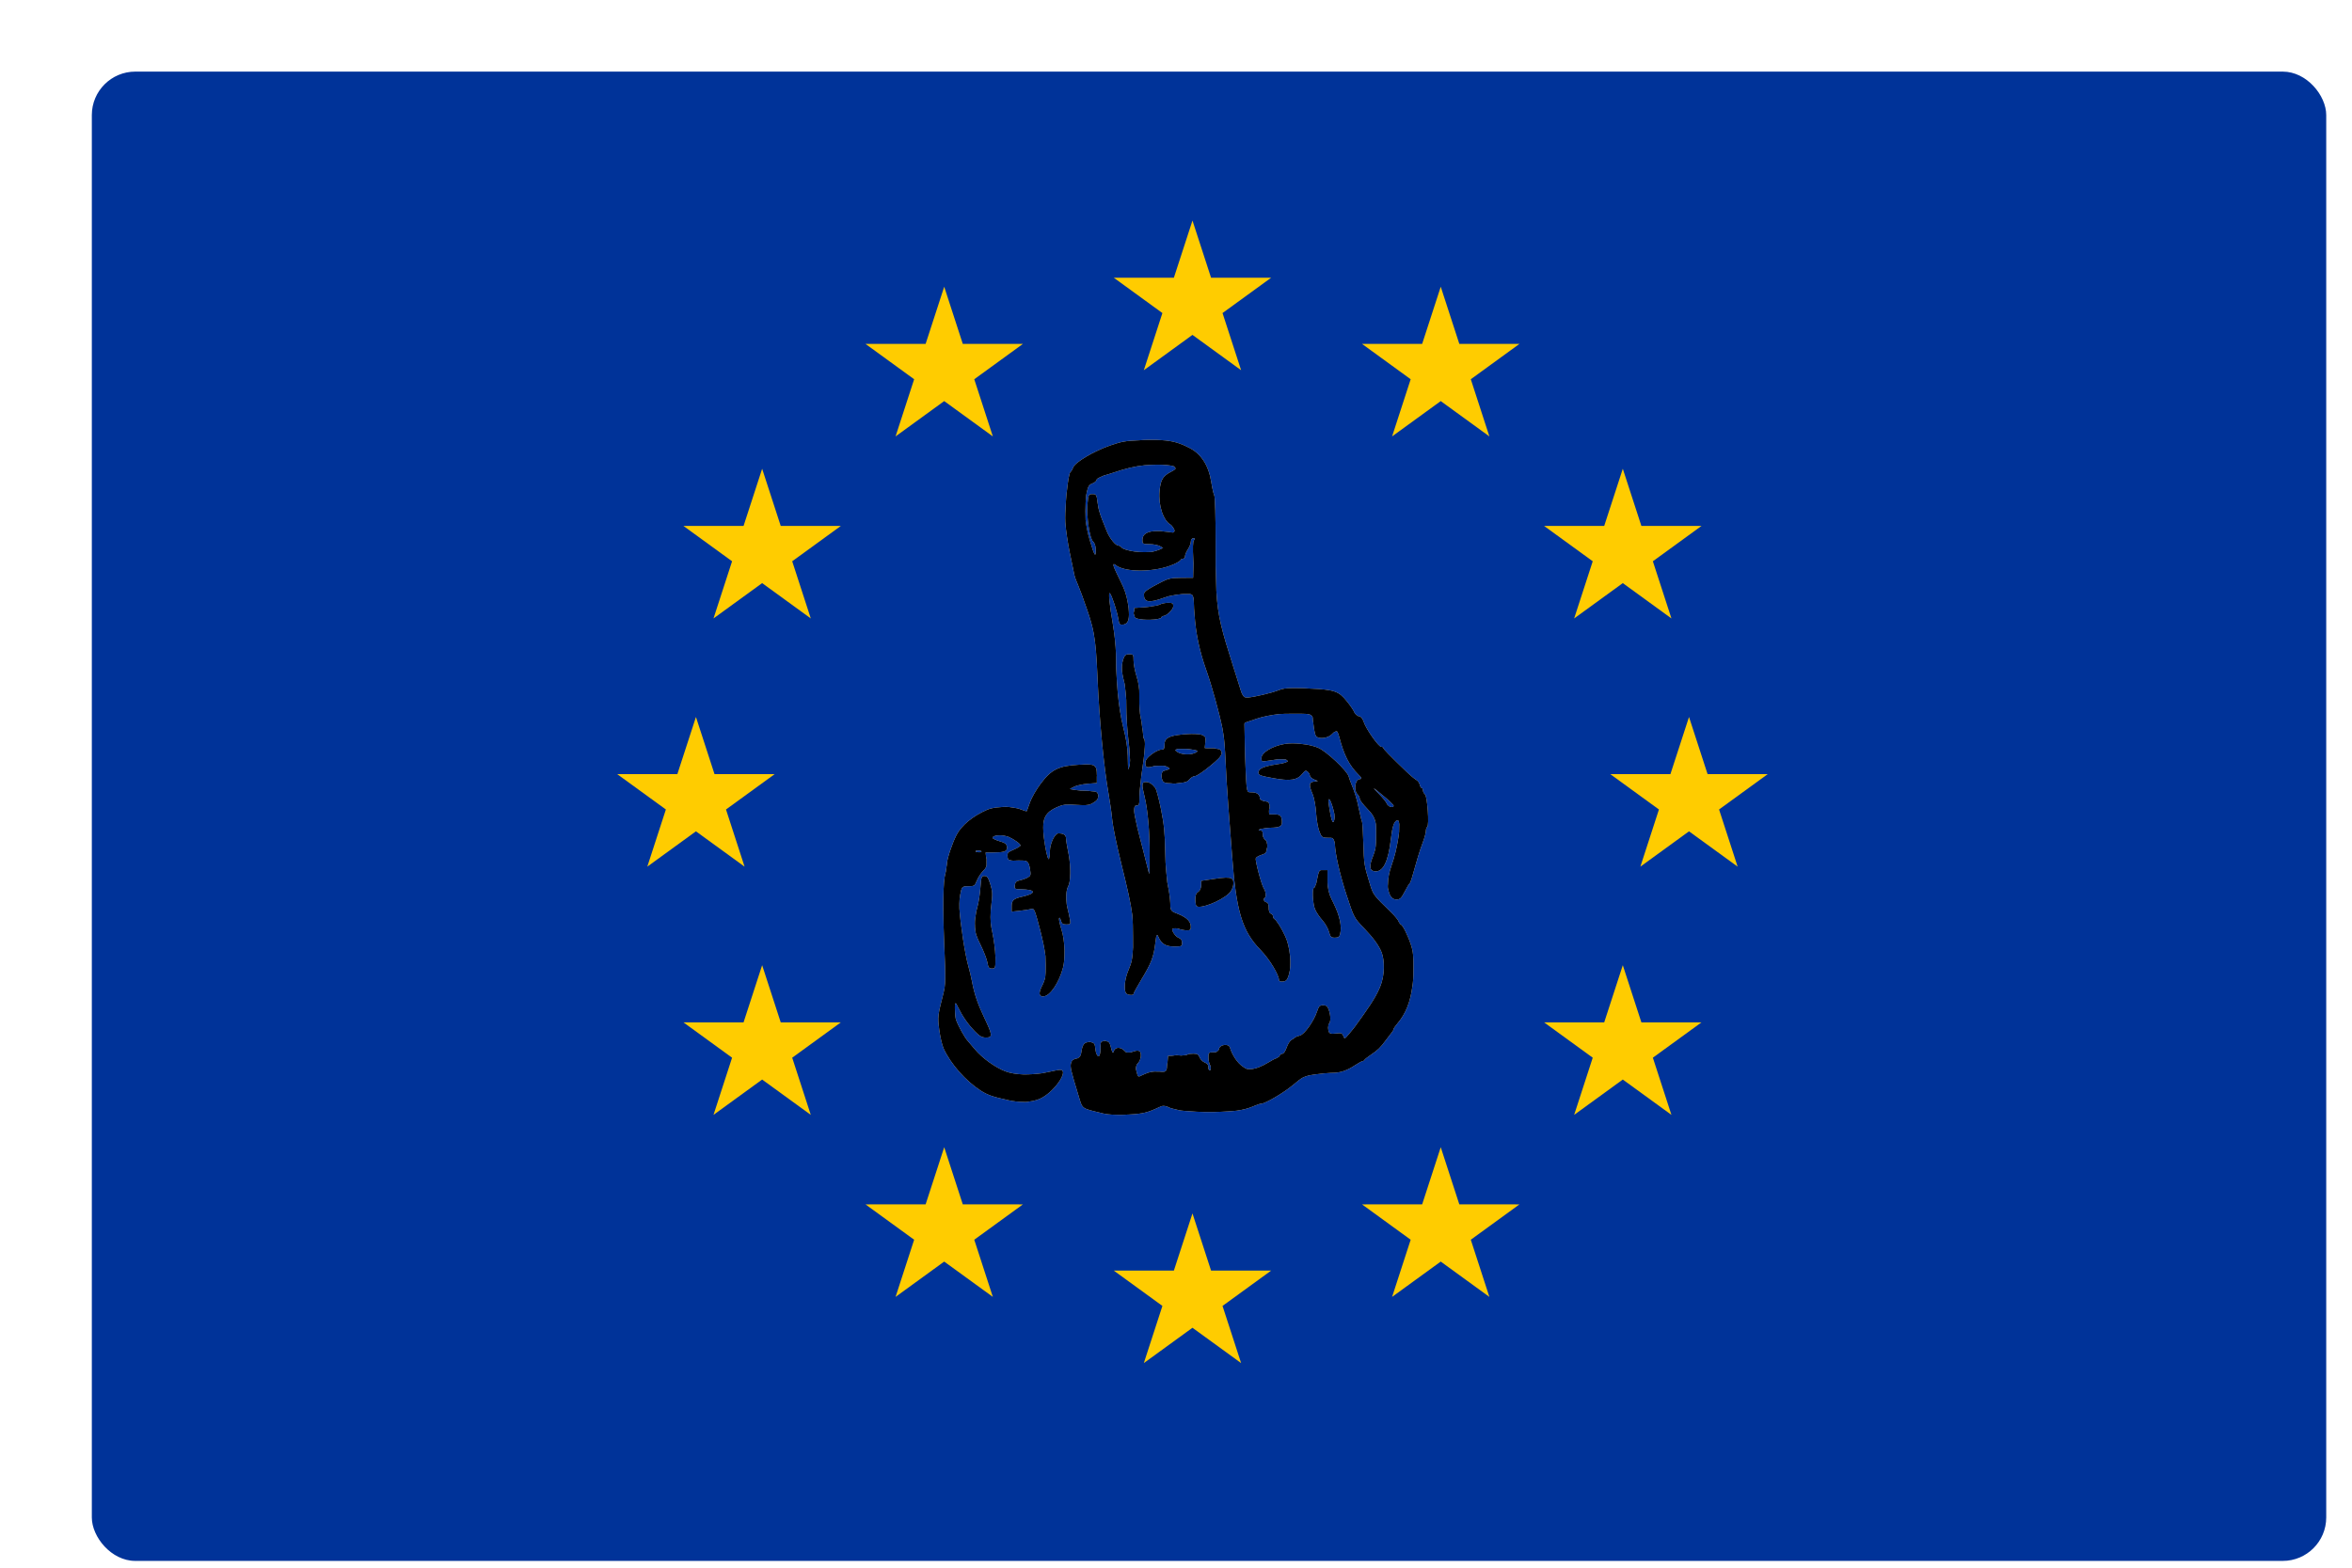 <?xml version="1.0" encoding="UTF-8"?>
<svg version="1.1" viewBox="0 0 405 270" xmlns="http://www.w3.org/2000/svg">
<defs>
<filter id="c" x="-.25" y="-.25" width="1.5" height="1.5" color-interpolation-filters="sRGB">
<feGaussianBlur in="SourceAlpha" result="blur" stdDeviation="1"/>
<feColorMatrix result="bluralpha" values="1 0 0 0 0 0 1 0 0 0 0 0 1 0 0 0 0 0 0.9 0 "/>
<feOffset dx="2" dy="2" in="bluralpha" result="offsetBlur"/>
<feMerge result="fbSourceGraphic">
<feMergeNode in="offsetBlur"/>
<feMergeNode in="SourceGraphic"/>
</feMerge>
<feColorMatrix in="fbSourceGraphic" result="fbSourceGraphicAlpha" values="0 0 0 -1 0 0 0 0 -1 0 0 0 0 -1 0 0 0 0 1 0"/>
<feGaussianBlur in="fbSourceGraphicAlpha" result="blur" stdDeviation="1"/>
<feColorMatrix result="bluralpha" values="1 0 0 0 0 0 1 0 0 0 0 0 1 0 0 0 0 0 0.9 0 "/>
<feOffset dx="2" dy="2" in="bluralpha" result="offsetBlur"/>
<feMerge>
<feMergeNode in="offsetBlur"/>
<feMergeNode in="fbSourceGraphic"/>
</feMerge>
</filter>
<filter id="a" x="-.25" y="-.25" width="1.5" height="1.5" color-interpolation-filters="sRGB">
<feGaussianBlur in="SourceAlpha" result="blur" stdDeviation="1"/>
<feColorMatrix result="bluralpha" values="1 0 0 0 0 0 1 0 0 0 0 0 1 0 0 0 0 0 0.9 0 "/>
<feOffset dx="2" dy="2" in="bluralpha" result="offsetBlur"/>
<feMerge>
<feMergeNode in="offsetBlur"/>
<feMergeNode in="SourceGraphic"/>
</feMerge>
</filter>
<filter id="b" color-interpolation-filters="sRGB">
<feGaussianBlur result="result91" stdDeviation="5"/>
<feComposite in="SourceGraphic" in2="result91"/>
</filter>
</defs>
<g transform="translate(-40.357 -277.36)">
<g transform="translate(107.86 -550)">
<g transform="matrix(1.425 0 0 1.425 -57.391 -409.12)">
<rect transform="translate(0,872.36)" width="270" height="180" ry="5.254" fill="#039" filter="url(#c)"/>
<path transform="translate(0,812.36)" d="m135 80 2.245 6.91 7.265 2.75e-4 -5.878 4.271 2.245 6.91-5.878-4.27-5.878 4.27 2.245-6.91-5.878-4.271 7.265-2.75e-4z" fill="#fc0" filter="url(#a)"/>
<path transform="translate(0,932.36)" d="m135 80 2.245 6.91 7.265 2.75e-4 -5.878 4.271 2.245 6.91-5.878-4.27-5.878 4.27 2.245-6.91-5.878-4.271 7.265-2.75e-4z" fill="#fc0" filter="url(#a)"/>
<path transform="translate(60,872.36)" d="m135 80 2.245 6.91 7.265 2.75e-4 -5.878 4.271 2.245 6.91-5.878-4.27-5.878 4.27 2.245-6.91-5.878-4.271 7.265-2.75e-4z" fill="#fc0" filter="url(#a)"/>
<path transform="translate(-60,872.36)" d="m135 80 2.245 6.91 7.265 2.75e-4 -5.878 4.271 2.245 6.91-5.878-4.27-5.878 4.27 2.245-6.91-5.878-4.271 7.265-2.75e-4z" fill="#fc0" filter="url(#a)"/>
<path transform="translate(-30,924.36)" d="m135 80 2.245 6.91 7.265 2.75e-4 -5.878 4.271 2.245 6.91-5.878-4.27-5.878 4.27 2.245-6.91-5.878-4.271 7.265-2.75e-4z" fill="#fc0" filter="url(#a)"/>
<path transform="translate(30,820.36)" d="m135 80 2.245 6.91 7.265 2.75e-4 -5.878 4.271 2.245 6.91-5.878-4.27-5.878 4.27 2.245-6.91-5.878-4.271 7.265-2.75e-4z" fill="#fc0" filter="url(#a)"/>
<path transform="translate(30,924.36)" d="m135 80 2.245 6.91 7.265 2.75e-4 -5.878 4.271 2.245 6.91-5.878-4.27-5.878 4.27 2.245-6.91-5.878-4.271 7.265-2.75e-4z" fill="#fc0" filter="url(#a)"/>
<path transform="translate(52,902.36)" d="m135 80 2.245 6.91 7.265 2.75e-4 -5.878 4.271 2.245 6.91-5.878-4.27-5.878 4.27 2.245-6.91-5.878-4.271 7.265-2.75e-4z" fill="#fc0" filter="url(#a)"/>
<path transform="translate(-30,820.36)" d="m135 80 2.245 6.91 7.265 2.75e-4 -5.878 4.271 2.245 6.91-5.878-4.27-5.878 4.27 2.245-6.91-5.878-4.271 7.265-2.75e-4z" fill="#fc0" filter="url(#a)"/>
<path transform="translate(52,842.36)" d="m135 80 2.245 6.91 7.265 2.75e-4 -5.878 4.271 2.245 6.91-5.878-4.27-5.878 4.27 2.245-6.91-5.878-4.271 7.265-2.75e-4z" fill="#fc0" filter="url(#a)"/>
<path transform="translate(-52,902.36)" d="m135 80 2.245 6.91 7.265 2.75e-4 -5.878 4.271 2.245 6.91-5.878-4.27-5.878 4.27 2.245-6.91-5.878-4.271 7.265-2.75e-4z" fill="#fc0" filter="url(#a)"/>
<path transform="translate(-52,842.36)" d="m135 80 2.245 6.91 7.265 2.75e-4 -5.878 4.271 2.245 6.91-5.878-4.27-5.878 4.27 2.245-6.91-5.878-4.271 7.265-2.75e-4z" fill="#fc0" filter="url(#a)"/>
</g>
</g>
<g transform="matrix(1.609 0 0 1.609 -148.52 -250.2)">
<g transform="translate(-.694 .694)">
<path d="m240.98 374.27c-0.311 3.2e-4 -0.626 0.015-0.943 0.044-1.508 0.055-1.945 0.143-3.1 0.54-1.784 0.615-3.787 1.799-4.004 2.368-0.086 0.226-0.222 0.453-0.3 0.501-0.113 0.07-0.252 0.909-0.364 1.926-0.048 0.33-0.082 0.698-0.103 1.086-2e-3 0.021-4e-3 0.042-5e-3 0.064-2e-3 0.035-4e-3 0.068-5e-3 0.103-0.062 0.847-0.095 1.67-0.064 2.191 0.044 0.751 0.263 2.237 0.486 3.302 0.224 1.065 0.439 2.112 0.482 2.329 0.042 0.217 0.219 0.701 0.389 1.075 0.168 0.376 0.624 1.615 1.011 2.751 0.313 0.917 0.519 1.626 0.668 2.418 0.101 0.563 0.178 1.16 0.242 1.877 0.066 0.789 0.119 1.722 0.171 2.962 0.184 4.342 0.668 9.446 1.179 12.342 0.16 0.909 0.341 2.182 0.398 2.83 0.057 0.648 0.484 2.721 0.953 4.608 0.673 2.71 1.027 4.27 1.189 5.551 0.058 0.657 0.071 1.336 0.074 2.28l4e-3 1.16c-0.057 1.247-0.151 1.654-0.465 2.393-0.399 0.934-0.531 1.934-0.325 2.471 0.039 0.093 0.167 0.168 0.31 0.211 0.035 0.016 0.068 0.02 0.104 0.02 0.217 0.039 0.437 0.013 0.437-0.118 0-0.074 0.395-0.794 0.879-1.597 1.027-1.703 1.269-2.339 1.45-3.847 0.038-0.314 0.068-0.528 0.094-0.673 0.046-0.134 0.088-0.179 0.146-0.148 0.019 0.036 0.041 0.08 0.064 0.138 0.324 0.775 0.8 1.075 1.715 1.075 0.788 0 0.835-0.024 0.835-0.398 0-0.28-0.115-0.445-0.393-0.55-0.104-0.039-0.212-0.126-0.31-0.231l-4e-3 -4e-3c-0.184-0.2-0.333-0.47-0.354-0.659 0.06-0.101 0.252-0.129 0.58-0.093 0.02 6e-3 0.041 0.011 0.063 0.019 0.286 0.104 0.712 0.187 0.943 0.187 0.333 0 0.418-0.075 0.418-0.358 0-0.577-0.406-1.002-1.332-1.385l-0.536-0.217c-0.22-0.148-0.277-0.256-0.303-0.442-6e-3 -0.042-0.014-0.085-0.02-0.127-2e-3 -0.066-4e-3 -0.141-4e-3 -0.226 0-0.027-4e-3 -0.061-4e-3 -0.093v-0.069c-2e-3 -0.013-4e-3 -0.027-4e-3 -0.039-0.016-0.439-0.118-1.206-0.245-1.789-0.027-0.118-0.052-0.258-0.074-0.407-0.086-0.786-0.151-1.511-0.187-2.118-0.016-0.362-0.028-0.742-0.035-1.14-0.032-1.967-0.127-2.96-0.447-4.539-0.225-1.111-0.498-2.138-0.605-2.28-0.341-0.454-0.654-0.649-1.027-0.649-0.435 0-0.458 0.248-0.137 1.533 0.351 1.412 0.566 3.849 0.55 6.249l-0.016 2.058c-0.019-0.025-0.053-0.104-0.093-0.22l-0.506-1.995c-0.255-1.003-0.506-1.99-0.689-2.682-0.2-0.888-0.352-1.618-0.352-1.813-4e-3 -0.355 0.024-0.5 0.123-0.59 0.038-0.017 0.077-0.025 0.127-0.025 0.28 0 0.314-0.108 0.314-0.948 0-0.17 0.016-0.409 0.035-0.668 0.041-0.431 0.104-0.987 0.167-1.538 9e-3 -0.063 0.016-0.132 0.025-0.192 0.198-1.28 0.314-2.248 0.347-2.894 0.019-0.258 0.02-0.434 6e-3 -0.55-0.013-0.2-0.042-0.327-0.094-0.358-0.014-9e-3 -0.03-0.025-0.044-0.049-9e-3 -0.071-0.017-0.145-0.03-0.215-0.028-0.36-0.072-0.711-0.132-1.063-0.032-0.338-0.083-0.701-0.148-0.957-0.096-0.388-0.164-1.308-0.146-2.044 4e-3 -0.167 2e-3 -0.322 0-0.472 6e-3 -0.289-9e-3 -0.544-0.05-0.791-0.046-0.371-0.123-0.714-0.241-1.082-0.176-0.55-0.324-1.311-0.324-1.688 0-0.654-0.024-0.684-0.458-0.684-0.369 0-0.489 0.09-0.629 0.492-0.237 0.681-0.212 1.374 0.079 2.446 0.025 0.091 0.044 0.193 0.064 0.299 0.061 0.473 0.119 1.064 0.162 1.641 6e-3 0.225 0.013 0.458 9e-3 0.703-8e-3 0.951 0.099 2.622 0.236 3.715 0.036 0.285 0.06 0.522 0.083 0.756 0.042 0.544 0.072 1.024 0.079 1.297-2e-3 0.132-0.011 0.25-0.024 0.358-6e-3 0.041-0.011 0.074-0.016 0.118-8e-3 0.049-0.019 0.098-0.028 0.143-0.036 0.162-0.068 0.277-0.09 0.333-0.017 0-0.032-0.022-0.044-0.053-0.016-0.132-0.027-0.447-0.035-0.929 0-0.053-4e-3 -0.104-4e-3 -0.157 0-0.083-2e-3 -0.164-4e-3 -0.245v-0.03c-0.032-0.976-0.171-1.839-0.491-3.105-0.256-1.009-0.448-2.255-0.58-3.635-0.063-0.69-0.112-1.473-0.157-2.432-4e-3 -0.115-0.011-0.228-0.016-0.344-8e-3 -0.365-0.013-0.734-0.014-1.105 0-0.047-4e-3 -0.105-4e-3 -0.157 0-0.047 2e-3 -0.105 0-0.157 0-0.02-4e-3 -0.044-4e-3 -0.065-0.024-0.791-0.149-2.039-0.3-2.923-0.404-2.363-0.533-3.684-0.343-3.489 0.204 0.212 0.769 1.931 0.898 2.737 0.091 0.569 0.143 0.646 0.472 0.613 0.049 0.011 0.096 2e-3 0.148-0.024 0.399-0.101 0.557-0.489 0.511-1.317-4e-3 -0.255-0.036-0.536-0.088-0.83-6e-3 -0.047-0.017-0.091-0.025-0.137-2e-3 -0.014-2e-3 -0.027-4e-3 -0.039-0.134-0.813-0.358-1.478-0.777-2.295-0.343-0.673-0.676-1.399-0.736-1.616-4e-3 -0.017-6e-3 -0.024-0.011-0.039-8e-3 -0.079-4e-3 -0.14 0.011-0.182 0.03 6e-3 0.074 0.02 0.123 0.035 0.022 0.019 0.036 0.027 0.063 0.05 0.959 0.84 4.289 0.813 6.231-0.055 0.41-0.182 0.747-0.395 0.747-0.467 0-0.014 6e-3 -0.025 0.014-0.039 0.035-0.022 0.063-0.046 0.094-0.068 0.036-0.014 0.079-0.02 0.127-0.02 0.129 0 0.241-0.124 0.241-0.275 0-0.151 0.138-0.487 0.31-0.747 0.171-0.259 0.313-0.631 0.314-0.825 0-0.044 6e-3 -0.086 0.014-0.123 0.041-0.087 0.085-0.157 0.134-0.206 0.032-0.016 0.068-0.025 0.107-0.025 0.099 0 0.156 0.012 0.168 0.044-2e-3 0.014-8e-3 0.037-0.011 0.054-0.013 0.03-0.039 0.066-0.079 0.113-0.121 0.147-0.145 0.801-0.074 2.123l0.02 0.373-0.039 1.528-1.061 4e-3h-0.03c-0.082 0-0.151 4e-3 -0.226 4e-3 -1.036 4e-3 -1.351 0.075-2.067 0.442-1.476 0.756-1.88 1.041-1.882 1.313-4e-3 0.876 0.511 0.965 2.167 0.368 0.162-0.058 0.321-0.112 0.476-0.157 0.473-0.107 1.034-0.198 1.426-0.231 0.069-2e-3 0.135-4e-3 0.206-4e-3h0.668c0.083 0.017 0.152 0.046 0.206 0.083 0.077 0.071 0.121 0.178 0.152 0.335 2e-3 0.011 4e-3 0.017 4e-3 0.03 2e-3 4e-3 -2e-3 9e-3 0 0.014 0.011 0.071 0.02 0.148 0.03 0.241l0.014 0.324c4e-3 0.335 0.025 0.703 0.064 1.096 0.137 2.097 0.519 3.924 1.272 6.053 0.597 1.687 1.382 4.54 1.715 6.18 0.046 0.263 0.09 0.522 0.127 0.777 0.016 0.124 0.032 0.233 0.049 0.393 0.019 0.176 0.038 0.354 0.055 0.555 4e-3 0.036 2e-3 0.068 4e-3 0.104 0.041 0.511 0.08 1.074 0.098 1.582 0.039 1.082 0.181 3.38 0.314 5.11 0.135 1.729 0.308 3.993 0.384 5.031 0.445 6.075 1.072 8.161 3.075 10.214 0.923 0.945 1.951 2.641 1.951 3.213 0 0.115 0.17 0.173 0.428 0.141 0.354-0.041 0.462-0.168 0.638-0.756 0.307-1.02 0.123-2.951-0.388-4.067-0.407-0.89-0.976-1.788-1.189-1.882-0.013-6e-3 -0.024-0.014-0.035-0.025-0.017-0.025-0.033-0.05-0.049-0.074-0.022-0.047-0.035-0.105-0.035-0.162 0-0.113-0.107-0.245-0.236-0.294-0.129-0.05-0.212-0.241-0.231-0.511 0-0.074 0-0.134-4e-3 -0.192-9e-3 -0.347-0.093-0.487-0.314-0.546-0.03-8e-3 -0.053-0.019-0.079-0.03-0.148-0.151-0.168-0.23-0.088-0.393h9e-3c0.226 0 0.195-0.662-0.049-1.027-0.253-0.376-0.945-2.984-0.86-3.237 0.033-0.101 0.305-0.263 0.604-0.36 0.437-0.14 0.528-0.217 0.575-0.652 0.068-0.19 0.08-0.39 0.019-0.564-0.016-0.226-0.077-0.341-0.201-0.388-9e-3 -4e-3 -0.016-0.011-0.024-0.016-0.016-0.024-0.028-0.047-0.046-0.068-0.061-0.079-0.116-0.178-0.157-0.277-0.011-0.058-0.019-0.124-0.019-0.19 0-0.362-0.072-0.458-0.354-0.472-0.033-2e-3 -0.057-8e-3 -0.079-0.011-0.035-0.044 0.033-0.088 0.197-0.132 0.281-0.063 0.734-0.126 1.13-0.138 0.902-0.025 1.149-0.146 1.149-0.569 0-0.687-0.157-0.86-0.791-0.86h-0.418c-0.066-8e-3 -0.118-0.02-0.157-0.035l-0.014-0.259 9e-3 -0.217c0.08-0.242 0.077-0.447 4e-3 -0.599-0.022-0.171-0.098-0.226-0.294-0.256-0.088-0.032-0.189-0.052-0.305-0.053-0.167-0.058-0.314-0.141-0.384-0.222-4e-3 -0.017-9e-3 -0.038-9e-3 -0.058v-9e-3c0-0.413-0.318-0.649-0.874-0.649-0.192 0-0.311-4e-3 -0.388-0.058-0.159-0.212-0.189-0.755-0.252-2.152-0.032-0.715-0.046-1.159-0.068-1.69-6e-3 -0.267-0.016-0.536-0.02-0.802l-0.049-2.632c0.016-0.068 0.038-0.098 0.064-0.119 4e-3 -4e-3 0.014-9e-3 0.019-0.014l1.253-0.423c0.654-0.22 1.505-0.387 2.372-0.486 0.197-0.013 0.406-0.022 0.638-0.03 0.146 0 0.281-4e-3 0.448-4e-3h1.395c0.259 6e-3 0.481 0.013 0.635 0.039l0.019 4e-3c0.267 0.052 0.39 0.154 0.462 0.344 2e-3 0.02 4e-3 0.041 4e-3 0.064 0 0.025 2e-3 0.052 4e-3 0.079v0.014c0 0.13 0.024 0.259 0.049 0.358l0.025 0.245c0.061 0.577 0.181 1.135 0.27 1.244 0.289 0.354 1.286 0.237 1.695-0.197 0.077-0.083 0.157-0.152 0.231-0.217 0.105-0.057 0.198-0.098 0.259-0.107 0.035 8e-3 0.069 0.022 0.099 0.044 0.065 0.118 0.14 0.318 0.201 0.555 0.502 1.946 1.063 3.048 2.074 4.058 0.105 0.105 0.186 0.187 0.241 0.252 0.053 0.104 0.033 0.159-0.03 0.211-0.019 2e-3 -0.036 0-0.058 0-0.524 0-0.715 1.181-0.266 1.632 0.129 0.129 0.236 0.346 0.236 0.481 0 0.135 0.354 0.604 0.786 1.041 0.572 0.585 0.83 0.981 0.939 1.66 0.024 0.275 0.028 0.615 0.028 1.082 2e-3 0.751-0.017 1.178-0.083 1.563-0.057 0.266-0.138 0.52-0.241 0.77-0.445 1.099-0.39 1.58 0.182 1.646 0.887 0.102 1.445-1.027 1.725-3.478 0.145-1.275 0.327-1.854 0.638-1.97 0.053-0.013 0.107-6e-3 0.157 0.019 0.05 0.061 0.082 0.187 0.099 0.363 0 0.013-2e-3 0.027 0 0.039 4e-3 0.223-3e-3 0.497-0.016 0.816-0.063 0.59-0.192 1.33-0.377 2.127-0.127 0.513-0.277 1.02-0.443 1.484-0.253 0.707-0.374 1.393-0.377 1.975-0.032 0.277-0.016 0.458 0.058 0.659 0.115 0.599 0.402 0.983 0.846 0.983 0.384 0 0.517-0.121 0.884-0.825 0.236-0.454 0.476-0.86 0.536-0.904 0.098-0.071 0.22-0.458 0.888-2.83 0.11-0.39 0.347-1.093 0.527-1.567 0.178-0.475 0.324-1.022 0.324-1.214 0-0.19 0.064-0.384 0.143-0.432 0.231-0.143 0.014-3.28-0.241-3.482-0.121-0.096-0.217-0.291-0.217-0.432 0-0.143-0.068-0.261-0.148-0.261-0.02 0-0.042-9e-3 -0.063-0.03-0.027-0.057-0.061-0.115-0.099-0.176-0.013-0.041-0.027-0.086-0.035-0.134-0.027-0.186-0.19-0.415-0.363-0.511-0.173-0.094-0.648-0.489-1.052-0.879-1.8-1.734-2.486-2.437-2.486-2.55 0-0.066-0.104-0.123-0.226-0.123-0.283 0-1.623-1.909-1.866-2.659-0.127-0.388-0.292-0.58-0.531-0.613-0.03-4e-3 -0.063-0.014-0.093-0.025-0.011-8e-3 -0.024-0.017-0.035-0.024-0.096-0.063-0.198-0.151-0.285-0.242-0.019-0.03-0.035-0.061-0.044-0.093-0.06-0.184-0.431-0.741-0.832-1.233-0.858-1.06-1.303-1.226-3.963-1.341-0.399-0.035-0.769-0.049-1.111-0.046-0.294-8e-3 -0.541-0.011-0.747-4e-3 -0.726 4e-3 -1.064 0.066-1.429 0.212-0.808 0.322-2.6 0.737-3.327 0.8-0.176 0-0.299 0-0.407-0.079-0.124-0.119-0.25-0.347-0.324-0.59-0.099-0.322-0.495-1.58-0.88-2.791-1.184-3.726-1.613-5.232-1.762-7.954-0.027-0.676-0.052-1.611-0.074-2.668-8e-3 -0.756-6e-3 -1.595-4e-3 -2.565 2e-3 -2.595-0.063-4.827-0.143-4.977-0.08-0.15-0.226-0.793-0.324-1.43-0.275-1.774-1.072-3.025-2.349-3.675-1.019-0.519-1.77-0.752-2.957-0.821-0.303-0.026-0.657-0.035-1.096-0.029-0.112-4e-3 -0.223-5e-3 -0.335-5e-3zm0.978 2.658c0.745 2e-3 1.401 0.062 1.739 0.167 0.032 0.017 0.053 0.039 0.074 0.059 0.098 0.097 0.137 0.161 0.094 0.231-0.033 0.031-0.079 0.068-0.129 0.108-2e-3 2e-3 -2e-3 4e-3 -4e-3 5e-3 -2e-3 2e-3 -4e-3 4e-3 -4e-3 5e-3 -0.064 0.042-0.148 0.09-0.259 0.147-0.942 0.483-1.179 0.868-1.292 2.088-0.146 1.561 0.402 3.197 1.223 3.636 9e-3 5e-3 0.019 0.014 0.028 0.02 0.234 0.282 0.346 0.468 0.349 0.599-0.013 0.143-0.11 0.237-0.294 0.187-0.104-0.028-0.487-0.071-0.904-0.108-0.215-0.045-0.426-0.054-0.634-0.039-1.038-0.012-1.602 0.309-1.602 0.924 0 0.452 0.025 0.466 0.747 0.472 0.102 7.8e-4 0.212 9e-3 0.319 0.02 6e-3 7.9e-4 9e-3 -6.3e-4 0.016 0 0.192 0.022 0.432 0.071 0.634 0.128 0.055 0.019 0.105 0.038 0.141 0.059l0.358 0.201-0.421 0.192c-0.175 0.079-0.495 0.173-0.802 0.236-4e-3 6.2e-4 -9e-3 4e-3 -0.014 5e-3 -0.2 0.015-0.439 0.019-0.751 0.02-0.759 7.9e-4 -1.432-0.09-1.995-0.265-0.22-0.071-0.385-0.146-0.447-0.221-0.101-0.12-0.269-0.221-0.374-0.221-0.285 0-0.915-0.78-1.209-1.494-0.476-1.156-0.707-1.756-0.84-2.25-0.027-0.098-0.047-0.189-0.069-0.28-0.039-0.186-0.068-0.368-0.093-0.575-0.105-0.855-0.135-0.904-0.546-0.904-0.42 0-0.437 0.032-0.536 1.061-0.124 1.315 0.247 3.759 0.61 4.024 0.071 0.052 0.134 0.161 0.181 0.3 6e-3 0.019 0.016 0.034 0.02 0.054 4e-3 9e-3 2e-3 0.02 4e-3 0.029 4e-3 9e-3 8e-3 0.016 9e-3 0.025 0.03 0.113 0.05 0.238 0.055 0.363 0.038 1.032-0.124 0.794-0.634-0.943-0.22-0.745-0.365-1.462-0.443-2.157-0.013-0.263-0.019-0.557-0.019-0.933 2e-3 -0.709 0.028-1.265 0.083-1.7 0.017-0.097 0.033-0.194 0.053-0.29 0.146-0.68 0.25-0.844 0.629-0.988 0.242-0.091 0.415-0.251 0.448-0.403 4e-3 -0.012 8e-3 -0.023 9e-3 -0.035v-0.01c0-3e-3 -2e-3 -7e-3 0-0.01 0.134-0.105 0.404-0.238 0.747-0.378 0.27-0.072 0.613-0.173 0.957-0.29 1.361-0.462 2.371-0.706 3.415-0.811 0.459-0.039 0.931-0.06 1.371-0.059zm1.126 14.783c-0.308 0-0.715 0.09-0.904 0.197-0.06 0.033-0.184 0.065-0.325 0.099-0.263 0.047-0.568 0.098-0.874 0.141-0.108 0.011-0.215 0.027-0.324 0.035l-1.179 0.079v0.305c-0.102 0.181-0.093 0.352 9e-3 0.5 0.028 0.278 0.145 0.321 0.619 0.399 0.217 0.036 0.472 0.055 0.733 0.058 0.11 4e-3 0.214 4e-3 0.319 0 0.605-0.017 1.156-0.107 1.198-0.236 0.03-0.088 0.124-0.162 0.206-0.162 0.354 0 1.082-0.707 1.082-1.052 0-0.311-0.079-0.363-0.56-0.363zm2.515 14.036c-0.027 0-0.057 4e-3 -0.083 4e-3 -0.09 2e-3 -0.179 4e-3 -0.275 0.011-0.722 0.032-1.497 0.129-1.868 0.269-0.524 0.2-0.67 0.406-0.673 0.968-2e-3 0.346-0.071 0.432-0.363 0.432-0.201 0-0.66 0.228-1.022 0.506-0.475 0.363-0.641 0.594-0.654 0.904 0 4e-3 -4e-3 9e-3 -4e-3 0.014v0.025c0 0.475 0.173 0.53 0.992 0.294 0.16-6e-3 0.329-0.014 0.497-0.019 0.248-6e-3 0.434-4e-3 0.574 9e-3 0.044 0.016 0.091 0.03 0.138 0.049 0.156 0.068 0.264 0.116 0.329 0.157 0.036 0.041 0.058 0.072 0.06 0.099-0.042 0.063-0.253 0.127-0.663 0.25-0.108 0.033-0.197 0.261-0.197 0.506v0.049c0 0.011 0 0.025 4e-3 0.039 0.017 0.223 0.096 0.458 0.192 0.557 0.094 0.096 0.335 0.148 0.742 0.157 0.072 8e-3 0.149 0.016 0.226 0.019 0.014 4e-3 0.077 0.013 0.083 0.014 0.079 0.02 0.225 6e-3 0.402-0.028 0.101-9e-3 0.198-0.022 0.296-0.039 0.637-0.05 0.841-0.137 1.041-0.384 0.156-0.193 0.424-0.349 0.594-0.349 0.17 0 0.887-0.478 1.593-1.061 0.869-0.718 1.17-1.017 1.228-1.283 0.025-0.036 0.044-0.064 0.044-0.083 0-0.075-0.02-0.145-0.053-0.206-0.041-0.187-0.138-0.253-0.478-0.289-0.022-6e-3 -0.044-0.016-0.068-0.02-0.159-0.044-0.351-0.06-0.566-0.044h-0.393l-0.259-0.014 0.058-0.619c0.053-0.56 0.017-0.638-0.388-0.796-0.13-0.052-0.373-0.077-0.668-0.09-0.063-4e-3 -0.13-4e-3 -0.201-4e-3 -0.072 0-0.138-4e-3 -0.215-4e-3zm10.848 1.008c-0.308 0-0.597 0.019-0.851 0.058-1.319 0.211-2.52 0.934-2.52 1.519 0 0.379 0.032 0.395 0.668 0.294 0.513-0.08 0.869-0.134 1.14-0.167h4e-3c0.33 4e-3 0.605 9e-3 0.807 0.03h4e-3c0.016 8e-3 0.028 0.019 0.044 0.03 0.113 0.075 0.168 0.13 0.152 0.181-0.079 0.049-0.283 0.124-0.546 0.197-0.168 0.033-0.369 0.063-0.629 0.104-1.423 0.225-1.96 0.465-1.96 0.874 0 0.285 0.184 0.355 1.586 0.61 1.824 0.332 2.571 0.217 3.121-0.483 0.071-0.09 0.129-0.156 0.181-0.206 0.02-0.017 0.047-0.041 0.064-0.053 0.11-0.08 0.192-0.053 0.314 0.049 0.131 0.108 0.236 0.296 0.236 0.418 0 0.121 0.195 0.302 0.432 0.402l0.402 0.167 4e-3 4e-3c4e-3 4e-3 6e-3 6e-3 0.011 0.011l-0.418 0.058c-0.52 0.071-0.553 0.36-0.143 1.322 0.05 0.115 0.098 0.275 0.143 0.456 0.041 0.178 0.08 0.352 0.113 0.527 0.057 0.33 0.101 0.692 0.123 1.036 0.047 0.736 0.204 1.637 0.354 2.005 0.228 0.563 0.286 0.649 0.742 0.663 0.077 6e-3 0.162 9e-3 0.27 9e-3 0.116 0 0.206 0 0.285 4e-3 0.176 0.041 0.269 0.187 0.354 0.56 2e-3 0.025 3e-3 0.044 4e-3 0.069 0.038 1.119 0.535 3.305 1.262 5.523 0.785 2.39 0.788 2.398 1.847 3.503 0.976 1.017 1.586 1.821 1.902 2.618 2e-3 9e-3 6e-3 0.017 9e-3 0.025 4e-3 9e-3 6e-3 0.02 9e-3 0.03 0.11 0.344 0.175 0.701 0.197 1.086 0.041 0.709-0.016 1.351-0.206 2.019-0.285 0.953-0.841 1.927-1.96 3.503-1.025 1.442-0.937 1.325-1.519 2.019-0.491 0.586-0.508 0.596-0.634 0.256-0.113-0.308-0.214-0.338-0.821-0.27-0.164 0.019-0.291 0.027-0.388 0.03-0.13-0.022-0.231-0.058-0.299-0.113-0.042-0.068-0.068-0.167-0.099-0.319-0.013-0.069-0.02-0.143-0.024-0.212 4e-3 -0.042 8e-3 -0.083 0.014-0.132 0.014-0.094 0.017-0.143 0.03-0.226 0.013-0.028 0.027-0.052 0.044-0.069 0.209-0.208 0.201-0.868-0.014-1.487-0.138-0.393-0.263-0.497-0.605-0.497-0.365 0-0.464 0.098-0.643 0.643-0.351 1.064-1.354 2.481-1.843 2.599-0.236 0.058-0.467 0.151-0.511 0.203-0.044 0.05-0.215 0.167-0.384 0.259-0.167 0.093-0.406 0.464-0.525 0.825-0.123 0.368-0.319 0.659-0.446 0.659-0.126 0-0.266 0.107-0.314 0.236-9e-3 0.022-0.022 0.044-0.035 0.065-0.016 0.011-0.039 0.025-0.06 0.039-0.075 0.049-0.145 0.091-0.215 0.137-0.137 0.027-0.525 0.228-0.91 0.472-0.275 0.175-0.652 0.36-0.987 0.497-0.533 0.2-0.964 0.263-1.341 0.167-0.113-0.057-0.239-0.135-0.412-0.256-0.557-0.384-1.11-1.215-1.357-2.033-0.134-0.443-1.093-0.307-1.159 0.167-4e-3 0.03-9e-3 0.058-0.016 0.083-0.066 0.083-0.132 0.149-0.19 0.197-0.041 0.024-0.086 0.042-0.134 0.06-0.069 8e-3 -0.149 0.014-0.25 0.014-0.513 0-0.541 0.025-0.541 0.55v0.029c4e-3 0.3 0.09 0.67 0.192 0.83 0.019 0.03 0.03 0.052 0.044 0.079 0.019 0.192 0.011 0.335-0.03 0.407-4e-3 4e-3 -9e-3 9e-3 -0.014 0.016-9e-3 0.013-0.022 0.027-0.035 0.035-2e-3 0-4e-3 -2e-3 -4e-3 0-0.042 0.014-0.099-0.046-0.148-0.148-2e-3 -0.039-4e-3 -0.072-4e-3 -0.123 0-0.314-0.108-0.47-0.398-0.58-0.219-0.083-0.462-0.329-0.546-0.546-0.119-0.314-0.258-0.398-0.678-0.398-0.291 0-0.574 0.042-0.629 0.098-0.041 0.041-0.314 0.082-0.673 0.104-0.083-0.013-0.175-0.02-0.27-0.025-0.13-0.028-0.259-0.028-0.384 0-0.025 4e-3 -0.049 6e-3 -0.074 0.011-0.086 8e-3 -0.17 0.022-0.245 0.039l-0.428 9e-3 -0.044 0.55c-2e-3 0.02-4e-3 0.035-4e-3 0.053-0.027 0.135-0.049 0.281-0.06 0.428l-0.024 0.314c-6e-3 0.028-0.014 0.053-0.02 0.079-0.046 0.152-0.118 0.231-0.236 0.266-0.068 4e-3 -0.148 9e-3 -0.275 0.014l-0.231-0.019c-0.075-6e-3 -0.151-6e-3 -0.225-4e-3 -0.494-0.033-0.88 0.039-1.366 0.255l-0.561 0.252c-6e-3 0-0.017 4e-3 -0.024 4e-3 -0.022 4e-3 -0.046 4e-3 -0.065 4e-3 -0.019-2e-3 -0.033-6e-3 -0.044-9e-3 -0.022-9e-3 -0.05-0.032-0.074-0.065l-0.118-0.437c-0.033-0.123-0.061-0.22-0.074-0.305 2e-3 -0.148 0.033-0.283 0.104-0.458 0.033-0.044 0.074-0.09 0.123-0.141 0.176-0.187 0.31-0.549 0.31-0.83 0-0.016-4e-3 -0.025-4e-3 -0.039 0-0.053 0-0.102-9e-3 -0.148-0.06-0.384-0.336-0.413-1.022-0.152-0.016 6e-3 -0.03 9e-3 -0.046 0.014-0.242 0.02-0.404 0.019-0.525-0.024-0.047-0.038-0.096-0.086-0.152-0.148-0.406-0.435-1.002-0.418-1.14 0.035-0.022 0.075-0.044 0.129-0.063 0.157-0.032 4e-3 -0.063-0.014-0.094-0.053-0.035-0.082-0.077-0.231-0.137-0.458-0.143-0.547-0.214-0.671-0.497-0.698-0.116-0.068-0.242-0.071-0.368 0-0.184 0.019-0.241 0.091-0.256 0.363-0.016 0.091-0.019 0.201-9e-3 0.34v0.06c0 0.464-0.077 0.796-0.192 0.835-0.011 4e-3 -0.024 8e-3 -0.035 9e-3 -0.014-4e-3 -0.03-8e-3 -0.044-0.014-0.072-0.064-0.146-0.192-0.201-0.349-0.044-0.171-0.079-0.402-0.113-0.703-0.03-0.272-0.127-0.385-0.393-0.432-0.112-0.053-0.233-0.055-0.354-0.016-0.413 0.032-0.601 0.305-0.703 0.984-0.022 0.149-0.042 0.269-0.069 0.363-0.069 0.159-0.157 0.261-0.324 0.373-0.049 0.017-0.106 0.027-0.172 0.039-0.326 0.066-0.488 0.214-0.56 0.502-0.099 0.395-0.019 0.744 0.815 3.489 0.44 1.443 0.255 1.305 2.501 1.852v4e-3c0.42 0.102 0.88 0.154 1.475 0.167 0.168 6e-3 0.346 8e-3 0.539 4e-3 0.233 4e-3 0.464-9e-3 0.693-0.024 0.014-2e-3 0.025 0 0.039 0 0.055-4e-3 0.107-6e-3 0.162-9e-3 1.503-0.079 1.972-0.201 3.248-0.797 0.085-0.039 0.156-0.069 0.22-0.093 0.178-0.05 0.316-0.038 0.575 0.03 0.06 0.027 0.129 0.052 0.206 0.093 0.17 0.088 0.45 0.167 0.807 0.236 0.307 0.093 0.684 0.146 1.33 0.176 1.056 0.094 2.33 0.121 3.518 0.06 0.349-0.017 0.641-0.033 0.913-0.053 0.48-0.027 0.858-0.069 1.19-0.143 0.522-0.096 0.937-0.234 1.459-0.458 0.272-0.116 0.571-0.211 0.668-0.211 0.434 0 2.394-1.149 3.413-2.005 0.503-0.421 0.791-0.657 1.082-0.807 0.167-0.074 0.346-0.137 0.546-0.19 0.189-0.044 0.412-0.082 0.698-0.124 0.59-0.086 1.306-0.156 1.725-0.171 0.052 0 0.104-3e-3 0.157-4e-3 0.851 0 1.558-0.237 2.421-0.811 0.373-0.247 0.741-0.446 0.816-0.446 0.075 0 0.157-0.053 0.187-0.118 0.028-0.065 0.344-0.318 0.701-0.56 0.761-0.516 1.002-0.753 1.632-1.602 0.256-0.346 0.536-0.715 0.624-0.821 0.088-0.104 0.162-0.245 0.162-0.314 0-0.068 0.195-0.351 0.432-0.629 0.857-1.003 1.373-2.284 1.586-3.96 0.079-0.481 0.116-1.063 0.113-1.665 0.024-1.522-0.032-2.069-0.285-2.83-0.346-1.039-0.898-2.122-1.08-2.122-6e-3 0-0.014-4e-3 -0.02-4e-3 -0.033-0.047-0.065-0.101-0.099-0.143-0.011-0.016-0.046-0.052-0.063-0.074-0.011-0.027-0.02-0.053-0.03-0.083-0.052-0.167-0.398-0.593-0.761-0.948-2.017-1.97-1.959-1.893-2.363-3.213-0.566-1.843-0.593-1.989-0.663-4.298-0.036-1.156-0.096-2.159-0.138-2.226-0.041-0.068-0.189-0.673-0.329-1.351-0.228-1.105-0.469-1.891-0.865-2.83-0.074-0.173-0.179-0.478-0.236-0.678-0.175-0.623-2.412-2.718-3.283-3.077-0.698-0.286-1.775-0.461-2.696-0.461zm-12.318 0.594c6e-3 -2e-3 0.014 0 0.02 0 0.23 4e-3 0.47 2e-3 0.717 0h0.113c0.068 4e-3 0.134 8e-3 0.201 0.014 0.071 8e-3 0.141 0.011 0.211 0.02h6e-3c0.024 4e-3 0.049 6e-3 0.072 9e-3 0.33 0.039 0.613 0.094 0.718 0.148 0.03 0.02 0.041 0.044 0.035 0.068-0.014 0.02-0.03 0.041-0.05 0.06-0.047 0.038-0.127 0.08-0.241 0.127-0.099 0.042-0.208 0.072-0.319 0.099-0.514 0.088-1.195 0.017-1.538-0.222-0.264-0.184-0.269-0.208-0.03-0.3 0.022-8e-3 0.05-0.017 0.083-0.024zm-9.9 1.66c-0.036 2e-3 -0.082 8e-3 -0.123 9e-3 -0.03 2e-3 -0.071 4e-3 -0.102 4e-3 -0.027 2e-3 -0.046 4e-3 -0.074 6e-3 -0.135 4e-3 -0.267 9e-3 -0.428 0.019-2.136 0.127-2.903 0.505-4.039 2.014-0.482 0.64-1.003 1.555-1.164 2.03-0.161 0.475-0.31 0.891-0.329 0.924-0.019 0.032-0.322-0.057-0.673-0.198-0.229-0.091-0.535-0.156-0.87-0.195-0.417-0.079-0.852-0.088-1.297-0.035-0.537 0.032-1.04 0.119-1.376 0.264-1.543 0.668-2.769 1.673-3.302 2.703-0.464 0.896-1.022 2.566-1.022 3.061 0 8e-3 1.6e-4 0.02 0 0.03-0.021 0.123-0.044 0.247-0.059 0.368-0.012 0.096-0.041 0.308-0.059 0.448-0.015 0.06-0.028 0.123-0.044 0.176-0.134 0.451-0.212 1.379-0.231 2.742-5e-3 0.324-9e-3 0.685-5e-3 1.11 7e-3 1.118 0.043 2.445 0.108 3.984 0.037 0.869 0.067 1.556 0.084 2.118 6.3e-4 0.017-4.7e-4 0.033 0 0.049 0.046 1.641 8.8e-4 2.163-0.157 2.786-0.639 2.511-0.649 2.575-0.467 3.995 0.097 0.753 0.308 1.654 0.467 2 0.764 1.662 2.368 3.479 3.979 4.511 0.73 0.465 1.299 0.665 2.909 1.011v4e-3c0.583 0.126 1.136 0.189 1.646 0.187 0.056 4e-3 0.12 9e-3 0.162 0.011 0.138 4e-3 0.291-0.011 0.452-0.046 0.59-0.066 1.104-0.231 1.523-0.491 1.451-0.898 2.7-2.904 1.808-2.904-0.167 0-0.772 0.113-1.346 0.245-0.196 0.046-0.401 0.085-0.604 0.118-0.65 0.091-1.359 0.134-1.98 0.127-0.738-0.024-1.419-0.135-1.931-0.329-1.071-0.404-2.504-1.435-3.267-2.358-0.303-0.366-0.632-0.753-0.732-0.86-0.38-0.402-1.13-1.764-1.307-2.368-6e-3 -0.022-0.014-0.046-0.02-0.069-0.027-0.159-0.046-0.336-0.059-0.56-0.05-0.868-0.048-1.19 0.118-1.031l0.201 0.402c0.488 0.983 1.08 1.828 1.788 2.555 0.518 0.531 0.76 0.668 1.194 0.668 0.028 0 0.052 4e-3 0.079 0 0.649-0.02 0.602-0.31-0.246-2.088-0.719-1.508-1.08-2.567-1.331-3.916-0.076-0.406-0.241-1.113-0.373-1.572-0.38-1.319-0.873-4.588-0.973-6.224-0.012-0.376-4e-3 -0.704 0.019-0.992 0.022-0.181 0.045-0.341 0.064-0.476 0.034-0.19 0.07-0.373 0.108-0.517 0.027-0.08 0.055-0.156 0.084-0.215 0.122-0.182 0.314-0.192 0.678-0.192 0.636 0 0.686-0.033 0.919-0.615 0.135-0.338 0.438-0.8 0.668-1.031 0.322-0.322 0.394-0.473 0.363-0.962 0.023-0.189 7e-3 -0.365-0.049-0.517l-0.049-0.486 0.118-4e-3h0.688c1.077-4e-3 1.442-0.096 1.479-0.432 0.024-0.071 0.024-0.145-0.01-0.215-0.05-0.283-0.213-0.395-0.786-0.561-0.411-0.119-0.747-0.281-0.747-0.363 0-0.094 0.133-0.17 0.324-0.222 0.135-0.027 0.305-0.044 0.511-0.044 0.29 2e-3 0.6 0.069 0.899 0.173 0.562 0.255 1.253 0.728 1.253 0.909 0 0.079-0.322 0.278-0.717 0.446-0.633 0.272-0.712 0.36-0.668 0.742 0.032 0.275 0.056 0.373 0.319 0.398 0.155 0.053 0.402 0.061 0.791 0.025 0.054 2e-3 0.108 0 0.162 0 0.346-2e-3 0.575 9e-3 0.737 0.063 0.238 0.131 0.324 0.396 0.408 0.92 0.091 0.571 0.064 0.668-0.265 0.844-0.204 0.11-0.586 0.247-0.845 0.3-0.366 0.074-0.482 0.189-0.521 0.52-0.048 0.41-0.021 0.426 0.707 0.437 0.296 4e-3 0.615 0.035 0.835 0.074 0.059 0.013 0.109 0.022 0.152 0.035 8e-3 2e-3 0.018 8e-3 0.025 9e-3 0.141 0.047 0.195 0.105 0.201 0.178-0.024 0.149-0.408 0.329-1.086 0.481-0.963 0.215-1.167 0.38-1.179 1.003-8.8e-4 0.016 0 0.032 0 0.049v0.563l0.904-0.098c0.497-0.055 1.049-0.143 1.223-0.192 0.018-4e-3 0.033-8e-3 0.049-9e-3 0.031 0 0.059-3e-3 0.084 0 0.197 0.053 0.332 0.503 0.806 2.328 0.271 1.046 0.453 1.943 0.55 2.717 0.015 0.278 0.025 0.586 0.025 0.962-4.7e-4 0.662-7e-3 1.039-0.049 1.336-0.063 0.285-0.153 0.542-0.27 0.767-0.387 0.742-0.434 1.127-0.142 1.233 0.061 0.046 0.147 0.052 0.25 0.025 0.686-0.053 1.641-1.464 2.064-3.061 0.126-0.476 0.174-1.129 0.162-1.803 4.7e-4 -0.027 4e-3 -0.057 5e-3 -0.083v-4e-3c0-0.011-4e-3 -0.024-5e-3 -0.035-0.024-0.781-0.134-1.579-0.324-2.167-0.18-0.558-0.295-1.105-0.255-1.214 0.01-0.027 0.025-0.042 0.039-0.044h5e-3c0.043 2e-3 0.101 0.107 0.147 0.28 0.093 0.351 0.203 0.432 0.585 0.432 0.444 0 0.465-0.03 0.388-0.511-0.045-0.281-0.153-0.794-0.246-1.14-7e-3 -0.025-0.013-0.053-0.02-0.079-0.02-0.102-0.036-0.193-0.059-0.31-0.01-0.05-0.015-0.09-0.025-0.137-0.044-0.373-0.055-0.693-0.044-0.978 0.021-0.385 0.087-0.725 0.206-0.934 0.129-0.225 0.195-0.695 0.211-1.262 4e-3 -0.055 4e-3 -0.115 5e-3 -0.171 4.8e-4 -0.06 6.3e-4 -0.118 0-0.178-2e-3 -0.061-6.3e-4 -0.121-5e-3 -0.187-0.018-0.613-0.087-1.288-0.216-1.896-0.032-0.151-0.061-0.308-0.088-0.458-0.023-0.138-0.048-0.278-0.074-0.417-0.042-0.261-0.069-0.473-0.069-0.566 0-0.349-0.272-0.525-0.806-0.525-0.388 0-0.914 1.093-0.919 1.912-8.8e-4 0.164-7e-3 0.307-0.015 0.421-0.032 0.19-0.06 0.344-0.079 0.409-0.091 0.102-0.24-0.382-0.418-1.415-0.055-0.322-0.098-0.619-0.133-0.89-0.043-0.387-0.069-0.756-0.069-1.047-3.2e-4 -0.256 0.016-0.476 0.049-0.673 0.146-0.718 0.563-1.119 1.336-1.478 0.333-0.154 0.566-0.241 0.835-0.286 0.052-6e-3 0.102-0.019 0.162-0.024 0.01-2e-3 0.02 0 0.03 0 0.124-9e-3 0.303-6e-3 0.477-9e-3 0.028 0 0.059-2e-3 0.088 0 0.121 6e-3 0.255 0.014 0.403 0.024 0.294 0.02 0.528 0.03 0.722 0.035 0.696 0.025 0.921-0.039 1.292-0.275 0.344-0.217 0.467-0.362 0.476-0.599 0.05-0.118 0.038-0.223-0.028-0.314-0.047-0.217-0.16-0.266-0.649-0.296-0.211-0.038-0.47-0.06-0.772-0.063-0.14-2e-3 -0.28-4e-3 -0.417-9e-3 -0.253-0.024-0.481-0.05-0.624-0.074l-0.462-0.079c-0.012-6e-3 -0.02-9e-3 -0.029-0.016 0-0.013 7e-3 -0.025 0.015-0.039l0.388-0.201c0.254-0.132 0.909-0.28 1.455-0.324l0.992-0.079v-0.673c0.013-0.077 0.014-0.157 0-0.241-8e-3 -0.803-0.123-1.052-0.939-1.077-0.085-4e-3 -0.181-8e-3 -0.3-4e-3zm30.889 2.575c0.036-0.014 0.467 0.325 1.288 1.022 0.45 0.38 0.821 0.752 0.821 0.825 0 0.197-0.302 0.171-0.516 0.035-0.057-0.05-0.113-0.108-0.173-0.178-2e-3 -2e-3 -6e-3 -8e-3 -9e-3 -9e-3 -4e-3 -0.013-0.011-0.027-0.014-0.039-0.057-0.178-0.467-0.682-0.913-1.126-0.346-0.343-0.506-0.52-0.483-0.53zm-4.853 1.163h0.039c0.033 0 0.071 0.025 0.108 0.069 0.151 0.261 0.352 0.902 0.456 1.42 4e-3 0.025 0.013 0.05 0.016 0.074 2e-3 9e-3 4e-3 0.019 4e-3 0.03 0.025 0.215 0.027 0.407 0 0.546-0.052 0.264-0.118 0.352-0.192 0.275-0.071-0.13-0.148-0.362-0.212-0.693-0.186-0.975-0.261-1.558-0.22-1.72zm-37.517 5.479c0.058 0 0.119 9e-3 0.177 0.019 0.039 0.011 0.082 0.016 0.128 0.025 0.013 4e-3 0.028 9e-3 0.039 0.014 9e-3 8e-3 0.015 0.013 0.02 0.02 0.04 0.065-0.066 0.113-0.26 0.113-0.149 0-0.298-0.035-0.369-0.079-4e-3 -0.014-4e-3 -0.03 5e-3 -0.046 0.03-0.049 0.137-0.069 0.26-0.068zm36.789 2.097c-0.318 0.011-0.332 0.135-0.579 1.376-0.069 0.204-0.138 0.379-0.192 0.486-0.017 0.016-0.035 0.025-0.049 0.025-0.094 0-0.137 0.285-0.138 0.659-2e-3 0.03 0 0.061 0 0.093v0.06c2e-3 0.086 8e-3 0.178 0.014 0.27 0.03 0.459 0.107 0.95 0.222 1.223 0.131 0.311 0.478 0.835 0.777 1.163 0.297 0.33 0.618 0.888 0.712 1.239 0.151 0.561 0.226 0.638 0.634 0.638 0.365 0 0.486-0.086 0.564-0.402 0.203-0.805-0.046-1.957-0.703-3.283-0.189-0.38-0.321-0.662-0.417-0.909-0.094-0.297-0.16-0.594-0.206-0.934-0.011-0.113-0.017-0.236-0.025-0.368-2e-3 -0.071 0-0.141 0-0.222v-1.115h-0.458c-0.058 0-0.112-2e-3 -0.157 0zm-36.096 0.629c-0.324 0-0.354 0.091-0.442 1.297-0.052 0.714-0.201 1.651-0.334 2.083-0.069 0.223-0.132 0.549-0.177 0.884-0.07 0.395-0.093 0.753-0.064 1.107 1.5e-4 4e-3 0 6e-3 0 9e-3 -3.2e-4 8e-3 -5e-3 0.028-5e-3 0.035 0 0.024 2e-3 0.053 0.01 0.093 0.029 0.615 0.161 0.997 0.604 1.891 0.338 0.682 0.663 1.523 0.722 1.873 0.09 0.535 0.166 0.634 0.486 0.634 0.351 0 0.374-0.061 0.373-1.031 1.6e-4 -4e-3 -1.6e-4 -6e-3 0-9e-3 3e-3 -0.032 4e-3 -0.058 5e-3 -0.09v-9e-3c0-0.035 4.8e-4 -0.088-5e-3 -0.148-6.2e-4 -6e-3 -4e-3 -0.017-5e-3 -0.024-0.022-0.654-0.151-1.709-0.31-2.462-0.091-0.435-0.149-0.761-0.187-1.052-0.037-0.45-0.037-0.862 0-1.45 8.8e-4 -9e-3 4e-3 -0.024 5e-3 -0.033 4.8e-4 -8e-3 -3e-4 -0.014 0-0.02 0.013-0.119 0.027-0.244 0.044-0.384 0.154-1.261 0.142-1.553-0.098-2.319-0.225-0.715-0.339-0.874-0.624-0.874zm25.818 0.176c-0.162 3e-3 -0.362 0.02-0.585 0.046-6e-3 0-0.013 4e-3 -0.019 4e-3 -0.215 0.024-0.45 0.055-0.728 0.098l-1.297 0.197v0.285c-4e-3 0.052-4e-3 0.108-4e-3 0.182 0 0.208-0.061 0.41-0.182 0.594-0.038 0.044-0.079 0.083-0.127 0.113-0.225 0.141-0.314 0.365-0.314 0.796v0.039c-3e-3 0.069 0 0.137 9e-3 0.203 0.019 0.233 0.06 0.431 0.108 0.481 0.352 0.358 2.559-0.487 3.454-1.322 0.377-0.352 0.574-0.902 0.486-1.366-0.046-0.244-0.266-0.358-0.8-0.349z" fill="#fff" filter="url(#b)"/>
<path d="m240.98 374.27c-0.311 3.2e-4 -0.626 0.015-0.943 0.044-1.508 0.055-1.945 0.143-3.1 0.54-1.784 0.615-3.787 1.799-4.004 2.368-0.086 0.226-0.222 0.453-0.3 0.501-0.113 0.07-0.252 0.909-0.364 1.926-0.048 0.33-0.082 0.698-0.103 1.086-2e-3 0.021-4e-3 0.042-5e-3 0.064-2e-3 0.035-4e-3 0.068-5e-3 0.103-0.062 0.847-0.095 1.67-0.064 2.191 0.044 0.751 0.263 2.237 0.486 3.302 0.224 1.065 0.439 2.112 0.482 2.329 0.042 0.217 0.219 0.701 0.389 1.075 0.168 0.376 0.624 1.615 1.011 2.751 0.313 0.917 0.519 1.626 0.668 2.418 0.101 0.563 0.178 1.16 0.242 1.877 0.066 0.789 0.119 1.722 0.171 2.962 0.184 4.342 0.668 9.446 1.179 12.342 0.16 0.909 0.341 2.182 0.398 2.83 0.057 0.648 0.484 2.721 0.953 4.608 0.673 2.71 1.027 4.27 1.189 5.551 0.058 0.657 0.071 1.336 0.074 2.28l4e-3 1.16c-0.057 1.247-0.151 1.654-0.465 2.393-0.399 0.934-0.531 1.934-0.325 2.471 0.039 0.093 0.167 0.168 0.31 0.211 0.035 0.016 0.068 0.02 0.104 0.02 0.217 0.039 0.437 0.013 0.437-0.118 0-0.074 0.395-0.794 0.879-1.597 1.027-1.703 1.269-2.339 1.45-3.847 0.038-0.314 0.068-0.528 0.094-0.673 0.046-0.134 0.088-0.179 0.146-0.148 0.019 0.036 0.041 0.08 0.064 0.138 0.324 0.775 0.8 1.075 1.715 1.075 0.788 0 0.835-0.024 0.835-0.398 0-0.28-0.115-0.445-0.393-0.55-0.104-0.039-0.212-0.126-0.31-0.231l-4e-3 -4e-3c-0.184-0.2-0.333-0.47-0.354-0.659 0.06-0.101 0.252-0.129 0.58-0.093 0.02 6e-3 0.041 0.011 0.063 0.019 0.286 0.104 0.712 0.187 0.943 0.187 0.333 0 0.418-0.075 0.418-0.358 0-0.577-0.406-1.002-1.332-1.385l-0.536-0.217c-0.22-0.148-0.277-0.256-0.303-0.442-6e-3 -0.042-0.014-0.085-0.02-0.127-2e-3 -0.066-4e-3 -0.141-4e-3 -0.226 0-0.027-4e-3 -0.061-4e-3 -0.093v-0.069c-2e-3 -0.013-4e-3 -0.027-4e-3 -0.039-0.016-0.439-0.118-1.206-0.245-1.789-0.027-0.118-0.052-0.258-0.074-0.407-0.086-0.786-0.151-1.511-0.187-2.118-0.016-0.362-0.028-0.742-0.035-1.14-0.032-1.967-0.127-2.96-0.447-4.539-0.225-1.111-0.498-2.138-0.605-2.28-0.341-0.454-0.654-0.649-1.027-0.649-0.435 0-0.458 0.248-0.137 1.533 0.351 1.412 0.566 3.849 0.55 6.249l-0.016 2.058c-0.019-0.025-0.053-0.104-0.093-0.22l-0.506-1.995c-0.255-1.003-0.506-1.99-0.689-2.682-0.2-0.888-0.352-1.618-0.352-1.813-4e-3 -0.355 0.024-0.5 0.123-0.59 0.038-0.017 0.077-0.025 0.127-0.025 0.28 0 0.314-0.108 0.314-0.948 0-0.17 0.016-0.409 0.035-0.668 0.041-0.431 0.104-0.987 0.167-1.538 9e-3 -0.063 0.016-0.132 0.025-0.192 0.198-1.28 0.314-2.248 0.347-2.894 0.019-0.258 0.02-0.434 6e-3 -0.55-0.013-0.2-0.042-0.327-0.094-0.358-0.014-9e-3 -0.03-0.025-0.044-0.049-9e-3 -0.071-0.017-0.145-0.03-0.215-0.028-0.36-0.072-0.711-0.132-1.063-0.032-0.338-0.083-0.701-0.148-0.957-0.096-0.388-0.164-1.308-0.146-2.044 4e-3 -0.167 2e-3 -0.322 0-0.472 6e-3 -0.289-9e-3 -0.544-0.05-0.791-0.046-0.371-0.123-0.714-0.241-1.082-0.176-0.55-0.324-1.311-0.324-1.688 0-0.654-0.024-0.684-0.458-0.684-0.369 0-0.489 0.09-0.629 0.492-0.237 0.681-0.212 1.374 0.079 2.446 0.025 0.091 0.044 0.193 0.064 0.299 0.061 0.473 0.119 1.064 0.162 1.641 6e-3 0.225 0.013 0.458 9e-3 0.703-8e-3 0.951 0.099 2.622 0.236 3.715 0.036 0.285 0.06 0.522 0.083 0.756 0.042 0.544 0.072 1.024 0.079 1.297-2e-3 0.132-0.011 0.25-0.024 0.358-6e-3 0.041-0.011 0.074-0.016 0.118-8e-3 0.049-0.019 0.098-0.028 0.143-0.036 0.162-0.068 0.277-0.09 0.333-0.017 0-0.032-0.022-0.044-0.053-0.016-0.132-0.027-0.447-0.035-0.929 0-0.053-4e-3 -0.104-4e-3 -0.157 0-0.083-2e-3 -0.164-4e-3 -0.245v-0.03c-0.032-0.976-0.171-1.839-0.491-3.105-0.256-1.009-0.448-2.255-0.58-3.635-0.063-0.69-0.112-1.473-0.157-2.432-4e-3 -0.115-0.011-0.228-0.016-0.344-8e-3 -0.365-0.013-0.734-0.014-1.105 0-0.047-4e-3 -0.105-4e-3 -0.157 0-0.047 2e-3 -0.105 0-0.157 0-0.02-4e-3 -0.044-4e-3 -0.065-0.024-0.791-0.149-2.039-0.3-2.923-0.404-2.363-0.533-3.684-0.343-3.489 0.204 0.212 0.769 1.931 0.898 2.737 0.091 0.569 0.143 0.646 0.472 0.613 0.049 0.011 0.096 2e-3 0.148-0.024 0.399-0.101 0.557-0.489 0.511-1.317-4e-3 -0.255-0.036-0.536-0.088-0.83-6e-3 -0.047-0.017-0.091-0.025-0.137-2e-3 -0.014-2e-3 -0.027-4e-3 -0.039-0.134-0.813-0.358-1.478-0.777-2.295-0.343-0.673-0.676-1.399-0.736-1.616-4e-3 -0.017-6e-3 -0.024-0.011-0.039-8e-3 -0.079-4e-3 -0.14 0.011-0.182 0.03 6e-3 0.074 0.02 0.123 0.035 0.022 0.019 0.036 0.027 0.063 0.05 0.959 0.84 4.289 0.813 6.231-0.055 0.41-0.182 0.747-0.395 0.747-0.467 0-0.014 6e-3 -0.025 0.014-0.039 0.035-0.022 0.063-0.046 0.094-0.068 0.036-0.014 0.079-0.02 0.127-0.02 0.129 0 0.241-0.124 0.241-0.275 0-0.151 0.138-0.487 0.31-0.747 0.171-0.259 0.313-0.631 0.314-0.825 0-0.044 6e-3 -0.086 0.014-0.123 0.041-0.087 0.085-0.157 0.134-0.206 0.032-0.016 0.068-0.025 0.107-0.025 0.099 0 0.156 0.012 0.168 0.044-2e-3 0.014-8e-3 0.037-0.011 0.054-0.013 0.03-0.039 0.066-0.079 0.113-0.121 0.147-0.145 0.801-0.074 2.123l0.02 0.373-0.039 1.528-1.061 4e-3h-0.03c-0.082 0-0.151 4e-3 -0.226 4e-3 -1.036 4e-3 -1.351 0.075-2.067 0.442-1.476 0.756-1.88 1.041-1.882 1.313-4e-3 0.876 0.511 0.965 2.167 0.368 0.162-0.058 0.321-0.112 0.476-0.157 0.473-0.107 1.034-0.198 1.426-0.231 0.069-2e-3 0.135-4e-3 0.206-4e-3h0.668c0.083 0.017 0.152 0.046 0.206 0.083 0.077 0.071 0.121 0.178 0.152 0.335 2e-3 0.011 4e-3 0.017 4e-3 0.03 2e-3 4e-3 -2e-3 9e-3 0 0.014 0.011 0.071 0.02 0.148 0.03 0.241l0.014 0.324c4e-3 0.335 0.025 0.703 0.064 1.096 0.137 2.097 0.519 3.924 1.272 6.053 0.597 1.687 1.382 4.54 1.715 6.18 0.046 0.263 0.09 0.522 0.127 0.777 0.016 0.124 0.032 0.233 0.049 0.393 0.019 0.176 0.038 0.354 0.055 0.555 4e-3 0.036 2e-3 0.068 4e-3 0.104 0.041 0.511 0.08 1.074 0.098 1.582 0.039 1.082 0.181 3.38 0.314 5.11 0.135 1.729 0.308 3.993 0.384 5.031 0.445 6.075 1.072 8.161 3.075 10.214 0.923 0.945 1.951 2.641 1.951 3.213 0 0.115 0.17 0.173 0.428 0.141 0.354-0.041 0.462-0.168 0.638-0.756 0.307-1.02 0.123-2.951-0.388-4.067-0.407-0.89-0.976-1.788-1.189-1.882-0.013-6e-3 -0.024-0.014-0.035-0.025-0.017-0.025-0.033-0.05-0.049-0.074-0.022-0.047-0.035-0.105-0.035-0.162 0-0.113-0.107-0.245-0.236-0.294-0.129-0.05-0.212-0.241-0.231-0.511 0-0.074 0-0.134-4e-3 -0.192-9e-3 -0.347-0.093-0.487-0.314-0.546-0.03-8e-3 -0.053-0.019-0.079-0.03-0.148-0.151-0.168-0.23-0.088-0.393h9e-3c0.226 0 0.195-0.662-0.049-1.027-0.253-0.376-0.945-2.984-0.86-3.237 0.033-0.101 0.305-0.263 0.604-0.36 0.437-0.14 0.528-0.217 0.575-0.652 0.068-0.19 0.08-0.39 0.019-0.564-0.016-0.226-0.077-0.341-0.201-0.388-9e-3 -4e-3 -0.016-0.011-0.024-0.016-0.016-0.024-0.028-0.047-0.046-0.068-0.061-0.079-0.116-0.178-0.157-0.277-0.011-0.058-0.019-0.124-0.019-0.19 0-0.362-0.072-0.458-0.354-0.472-0.033-2e-3 -0.057-8e-3 -0.079-0.011-0.035-0.044 0.033-0.088 0.197-0.132 0.281-0.063 0.734-0.126 1.13-0.138 0.902-0.025 1.149-0.146 1.149-0.569 0-0.687-0.157-0.86-0.791-0.86h-0.418c-0.066-8e-3 -0.118-0.02-0.157-0.035l-0.014-0.259 9e-3 -0.217c0.08-0.242 0.077-0.447 4e-3 -0.599-0.022-0.171-0.098-0.226-0.294-0.256-0.088-0.032-0.189-0.052-0.305-0.053-0.167-0.058-0.314-0.141-0.384-0.222-4e-3 -0.017-9e-3 -0.038-9e-3 -0.058v-9e-3c0-0.413-0.318-0.649-0.874-0.649-0.192 0-0.311-4e-3 -0.388-0.058-0.159-0.212-0.189-0.755-0.252-2.152-0.032-0.715-0.046-1.159-0.068-1.69-6e-3 -0.267-0.016-0.536-0.02-0.802l-0.049-2.632c0.016-0.068 0.038-0.098 0.064-0.119 4e-3 -4e-3 0.014-9e-3 0.019-0.014l1.253-0.423c0.654-0.22 1.505-0.387 2.372-0.486 0.197-0.013 0.406-0.022 0.638-0.03 0.146 0 0.281-4e-3 0.448-4e-3h1.395c0.259 6e-3 0.481 0.013 0.635 0.039l0.019 4e-3c0.267 0.052 0.39 0.154 0.462 0.344 2e-3 0.02 4e-3 0.041 4e-3 0.064 0 0.025 2e-3 0.052 4e-3 0.079v0.014c0 0.13 0.024 0.259 0.049 0.358l0.025 0.245c0.061 0.577 0.181 1.135 0.27 1.244 0.289 0.354 1.286 0.237 1.695-0.197 0.077-0.083 0.157-0.152 0.231-0.217 0.105-0.057 0.198-0.098 0.259-0.107 0.035 8e-3 0.069 0.022 0.099 0.044 0.065 0.118 0.14 0.318 0.201 0.555 0.502 1.946 1.063 3.048 2.074 4.058 0.105 0.105 0.186 0.187 0.241 0.252 0.053 0.104 0.033 0.159-0.03 0.211-0.019 2e-3 -0.036 0-0.058 0-0.524 0-0.715 1.181-0.266 1.632 0.129 0.129 0.236 0.346 0.236 0.481 0 0.135 0.354 0.604 0.786 1.041 0.572 0.585 0.83 0.981 0.939 1.66 0.024 0.275 0.028 0.615 0.028 1.082 2e-3 0.751-0.017 1.178-0.083 1.563-0.057 0.266-0.138 0.52-0.241 0.77-0.445 1.099-0.39 1.58 0.182 1.646 0.887 0.102 1.445-1.027 1.725-3.478 0.145-1.275 0.327-1.854 0.638-1.97 0.053-0.013 0.107-6e-3 0.157 0.019 0.05 0.061 0.082 0.187 0.099 0.363 0 0.013-2e-3 0.027 0 0.039 4e-3 0.223-3e-3 0.497-0.016 0.816-0.063 0.59-0.192 1.33-0.377 2.127-0.127 0.513-0.277 1.02-0.443 1.484-0.253 0.707-0.374 1.393-0.377 1.975-0.032 0.277-0.016 0.458 0.058 0.659 0.115 0.599 0.402 0.983 0.846 0.983 0.384 0 0.517-0.121 0.884-0.825 0.236-0.454 0.476-0.86 0.536-0.904 0.098-0.071 0.22-0.458 0.888-2.83 0.11-0.39 0.347-1.093 0.527-1.567 0.178-0.475 0.324-1.022 0.324-1.214 0-0.19 0.064-0.384 0.143-0.432 0.231-0.143 0.014-3.28-0.241-3.482-0.121-0.096-0.217-0.291-0.217-0.432 0-0.143-0.068-0.261-0.148-0.261-0.02 0-0.042-9e-3 -0.063-0.03-0.027-0.057-0.061-0.115-0.099-0.176-0.013-0.041-0.027-0.086-0.035-0.134-0.027-0.186-0.19-0.415-0.363-0.511-0.173-0.094-0.648-0.489-1.052-0.879-1.8-1.734-2.486-2.437-2.486-2.55 0-0.066-0.104-0.123-0.226-0.123-0.283 0-1.623-1.909-1.866-2.659-0.127-0.388-0.292-0.58-0.531-0.613-0.03-4e-3 -0.063-0.014-0.093-0.025-0.011-8e-3 -0.024-0.017-0.035-0.024-0.096-0.063-0.198-0.151-0.285-0.242-0.019-0.03-0.035-0.061-0.044-0.093-0.06-0.184-0.431-0.741-0.832-1.233-0.858-1.06-1.303-1.226-3.963-1.341-0.399-0.035-0.769-0.049-1.111-0.046-0.294-8e-3 -0.541-0.011-0.747-4e-3 -0.726 4e-3 -1.064 0.066-1.429 0.212-0.808 0.322-2.6 0.737-3.327 0.8-0.176 0-0.299 0-0.407-0.079-0.124-0.119-0.25-0.347-0.324-0.59-0.099-0.322-0.495-1.58-0.88-2.791-1.184-3.726-1.613-5.232-1.762-7.954-0.027-0.676-0.052-1.611-0.074-2.668-8e-3 -0.756-6e-3 -1.595-4e-3 -2.565 2e-3 -2.595-0.063-4.827-0.143-4.977-0.08-0.15-0.226-0.793-0.324-1.43-0.275-1.774-1.072-3.025-2.349-3.675-1.019-0.519-1.77-0.752-2.957-0.821-0.303-0.026-0.657-0.035-1.096-0.029-0.112-4e-3 -0.223-5e-3 -0.335-5e-3zm0.978 2.658c0.745 2e-3 1.401 0.062 1.739 0.167 0.032 0.017 0.053 0.039 0.074 0.059 0.098 0.097 0.137 0.161 0.094 0.231-0.033 0.031-0.079 0.068-0.129 0.108-2e-3 2e-3 -2e-3 4e-3 -4e-3 5e-3 -2e-3 2e-3 -4e-3 4e-3 -4e-3 5e-3 -0.064 0.042-0.148 0.09-0.259 0.147-0.942 0.483-1.179 0.868-1.292 2.088-0.146 1.561 0.402 3.197 1.223 3.636 9e-3 5e-3 0.019 0.014 0.028 0.02 0.234 0.282 0.346 0.468 0.349 0.599-0.013 0.143-0.11 0.237-0.294 0.187-0.104-0.028-0.487-0.071-0.904-0.108-0.215-0.045-0.426-0.054-0.634-0.039-1.038-0.012-1.602 0.309-1.602 0.924 0 0.452 0.025 0.466 0.747 0.472 0.102 7.8e-4 0.212 9e-3 0.319 0.02 6e-3 7.9e-4 9e-3 -6.3e-4 0.016 0 0.192 0.022 0.432 0.071 0.634 0.128 0.055 0.019 0.105 0.038 0.141 0.059l0.358 0.201-0.421 0.192c-0.175 0.079-0.495 0.173-0.802 0.236-4e-3 6.2e-4 -9e-3 4e-3 -0.014 5e-3 -0.2 0.015-0.439 0.019-0.751 0.02-0.759 7.9e-4 -1.432-0.09-1.995-0.265-0.22-0.071-0.385-0.146-0.447-0.221-0.101-0.12-0.269-0.221-0.374-0.221-0.285 0-0.915-0.78-1.209-1.494-0.476-1.156-0.707-1.756-0.84-2.25-0.027-0.098-0.047-0.189-0.069-0.28-0.039-0.186-0.068-0.368-0.093-0.575-0.105-0.855-0.135-0.904-0.546-0.904-0.42 0-0.437 0.032-0.536 1.061-0.124 1.315 0.247 3.759 0.61 4.024 0.071 0.052 0.134 0.161 0.181 0.3 6e-3 0.019 0.016 0.034 0.02 0.054 4e-3 9e-3 2e-3 0.02 4e-3 0.029 4e-3 9e-3 8e-3 0.016 9e-3 0.025 0.03 0.113 0.05 0.238 0.055 0.363 0.038 1.032-0.124 0.794-0.634-0.943-0.22-0.745-0.365-1.462-0.443-2.157-0.013-0.263-0.019-0.557-0.019-0.933 2e-3 -0.709 0.028-1.265 0.083-1.7 0.017-0.097 0.033-0.194 0.053-0.29 0.146-0.68 0.25-0.844 0.629-0.988 0.242-0.091 0.415-0.251 0.448-0.403 4e-3 -0.012 8e-3 -0.023 9e-3 -0.035v-0.01c0-3e-3 -2e-3 -7e-3 0-0.01 0.134-0.105 0.404-0.238 0.747-0.378 0.27-0.072 0.613-0.173 0.957-0.29 1.361-0.462 2.371-0.706 3.415-0.811 0.459-0.039 0.931-0.06 1.371-0.059zm1.126 14.783c-0.308 0-0.715 0.09-0.904 0.197-0.06 0.033-0.184 0.065-0.325 0.099-0.263 0.047-0.568 0.098-0.874 0.141-0.108 0.011-0.215 0.027-0.324 0.035l-1.179 0.079v0.305c-0.102 0.181-0.093 0.352 9e-3 0.5 0.028 0.278 0.145 0.321 0.619 0.399 0.217 0.036 0.472 0.055 0.733 0.058 0.11 4e-3 0.214 4e-3 0.319 0 0.605-0.017 1.156-0.107 1.198-0.236 0.03-0.088 0.124-0.162 0.206-0.162 0.354 0 1.082-0.707 1.082-1.052 0-0.311-0.079-0.363-0.56-0.363zm2.515 14.036c-0.027 0-0.057 4e-3 -0.083 4e-3 -0.09 2e-3 -0.179 4e-3 -0.275 0.011-0.722 0.032-1.497 0.129-1.868 0.269-0.524 0.2-0.67 0.406-0.673 0.968-2e-3 0.346-0.071 0.432-0.363 0.432-0.201 0-0.66 0.228-1.022 0.506-0.475 0.363-0.641 0.594-0.654 0.904 0 4e-3 -4e-3 9e-3 -4e-3 0.014v0.025c0 0.475 0.173 0.53 0.992 0.294 0.16-6e-3 0.329-0.014 0.497-0.019 0.248-6e-3 0.434-4e-3 0.574 9e-3 0.044 0.016 0.091 0.03 0.138 0.049 0.156 0.068 0.264 0.116 0.329 0.157 0.036 0.041 0.058 0.072 0.06 0.099-0.042 0.063-0.253 0.127-0.663 0.25-0.108 0.033-0.197 0.261-0.197 0.506v0.049c0 0.011 0 0.025 4e-3 0.039 0.017 0.223 0.096 0.458 0.192 0.557 0.094 0.096 0.335 0.148 0.742 0.157 0.072 8e-3 0.149 0.016 0.226 0.019 0.014 4e-3 0.077 0.013 0.083 0.014 0.079 0.02 0.225 6e-3 0.402-0.028 0.101-9e-3 0.198-0.022 0.296-0.039 0.637-0.05 0.841-0.137 1.041-0.384 0.156-0.193 0.424-0.349 0.594-0.349 0.17 0 0.887-0.478 1.593-1.061 0.869-0.718 1.17-1.017 1.228-1.283 0.025-0.036 0.044-0.064 0.044-0.083 0-0.075-0.02-0.145-0.053-0.206-0.041-0.187-0.138-0.253-0.478-0.289-0.022-6e-3 -0.044-0.016-0.068-0.02-0.159-0.044-0.351-0.06-0.566-0.044h-0.393l-0.259-0.014 0.058-0.619c0.053-0.56 0.017-0.638-0.388-0.796-0.13-0.052-0.373-0.077-0.668-0.09-0.063-4e-3 -0.13-4e-3 -0.201-4e-3 -0.072 0-0.138-4e-3 -0.215-4e-3zm10.848 1.008c-0.308 0-0.597 0.019-0.851 0.058-1.319 0.211-2.52 0.934-2.52 1.519 0 0.379 0.032 0.395 0.668 0.294 0.513-0.08 0.869-0.134 1.14-0.167h4e-3c0.33 4e-3 0.605 9e-3 0.807 0.03h4e-3c0.016 8e-3 0.028 0.019 0.044 0.03 0.113 0.075 0.168 0.13 0.152 0.181-0.079 0.049-0.283 0.124-0.546 0.197-0.168 0.033-0.369 0.063-0.629 0.104-1.423 0.225-1.96 0.465-1.96 0.874 0 0.285 0.184 0.355 1.586 0.61 1.824 0.332 2.571 0.217 3.121-0.483 0.071-0.09 0.129-0.156 0.181-0.206 0.02-0.017 0.047-0.041 0.064-0.053 0.11-0.08 0.192-0.053 0.314 0.049 0.131 0.108 0.236 0.296 0.236 0.418 0 0.121 0.195 0.302 0.432 0.402l0.402 0.167 4e-3 4e-3c4e-3 4e-3 6e-3 6e-3 0.011 0.011l-0.418 0.058c-0.52 0.071-0.553 0.36-0.143 1.322 0.05 0.115 0.098 0.275 0.143 0.456 0.041 0.178 0.08 0.352 0.113 0.527 0.057 0.33 0.101 0.692 0.123 1.036 0.047 0.736 0.204 1.637 0.354 2.005 0.228 0.563 0.286 0.649 0.742 0.663 0.077 6e-3 0.162 9e-3 0.27 9e-3 0.116 0 0.206 0 0.285 4e-3 0.176 0.041 0.269 0.187 0.354 0.56 2e-3 0.025 3e-3 0.044 4e-3 0.069 0.038 1.119 0.535 3.305 1.262 5.523 0.785 2.39 0.788 2.398 1.847 3.503 0.976 1.017 1.586 1.821 1.902 2.618 2e-3 9e-3 6e-3 0.017 9e-3 0.025 4e-3 9e-3 6e-3 0.02 9e-3 0.03 0.11 0.344 0.175 0.701 0.197 1.086 0.041 0.709-0.016 1.351-0.206 2.019-0.285 0.953-0.841 1.927-1.96 3.503-1.025 1.442-0.937 1.325-1.519 2.019-0.491 0.586-0.508 0.596-0.634 0.256-0.113-0.308-0.214-0.338-0.821-0.27-0.164 0.019-0.291 0.027-0.388 0.03-0.13-0.022-0.231-0.058-0.299-0.113-0.042-0.068-0.068-0.167-0.099-0.319-0.013-0.069-0.02-0.143-0.024-0.212 4e-3 -0.042 8e-3 -0.083 0.014-0.132 0.014-0.094 0.017-0.143 0.03-0.226 0.013-0.028 0.027-0.052 0.044-0.069 0.209-0.208 0.201-0.868-0.014-1.487-0.138-0.393-0.263-0.497-0.605-0.497-0.365 0-0.464 0.098-0.643 0.643-0.351 1.064-1.354 2.481-1.843 2.599-0.236 0.058-0.467 0.151-0.511 0.203-0.044 0.05-0.215 0.167-0.384 0.259-0.167 0.093-0.406 0.464-0.525 0.825-0.123 0.368-0.319 0.659-0.446 0.659-0.126 0-0.266 0.107-0.314 0.236-9e-3 0.022-0.022 0.044-0.035 0.065-0.016 0.011-0.039 0.025-0.06 0.039-0.075 0.049-0.145 0.091-0.215 0.137-0.137 0.027-0.525 0.228-0.91 0.472-0.275 0.175-0.652 0.36-0.987 0.497-0.533 0.2-0.964 0.263-1.341 0.167-0.113-0.057-0.239-0.135-0.412-0.256-0.557-0.384-1.11-1.215-1.357-2.033-0.134-0.443-1.093-0.307-1.159 0.167-4e-3 0.03-9e-3 0.058-0.016 0.083-0.066 0.083-0.132 0.149-0.19 0.197-0.041 0.024-0.086 0.042-0.134 0.06-0.069 8e-3 -0.149 0.014-0.25 0.014-0.513 0-0.541 0.025-0.541 0.55v0.029c4e-3 0.3 0.09 0.67 0.192 0.83 0.019 0.03 0.03 0.052 0.044 0.079 0.019 0.192 0.011 0.335-0.03 0.407-4e-3 4e-3 -9e-3 9e-3 -0.014 0.016-9e-3 0.013-0.022 0.027-0.035 0.035-2e-3 0-4e-3 -2e-3 -4e-3 0-0.042 0.014-0.099-0.046-0.148-0.148-2e-3 -0.039-4e-3 -0.072-4e-3 -0.123 0-0.314-0.108-0.47-0.398-0.58-0.219-0.083-0.462-0.329-0.546-0.546-0.119-0.314-0.258-0.398-0.678-0.398-0.291 0-0.574 0.042-0.629 0.098-0.041 0.041-0.314 0.082-0.673 0.104-0.083-0.013-0.175-0.02-0.27-0.025-0.13-0.028-0.259-0.028-0.384 0-0.025 4e-3 -0.049 6e-3 -0.074 0.011-0.086 8e-3 -0.17 0.022-0.245 0.039l-0.428 9e-3 -0.044 0.55c-2e-3 0.02-4e-3 0.035-4e-3 0.053-0.027 0.135-0.049 0.281-0.06 0.428l-0.024 0.314c-6e-3 0.028-0.014 0.053-0.02 0.079-0.046 0.152-0.118 0.231-0.236 0.266-0.068 4e-3 -0.148 9e-3 -0.275 0.014l-0.231-0.019c-0.075-6e-3 -0.151-6e-3 -0.225-4e-3 -0.494-0.033-0.88 0.039-1.366 0.255l-0.561 0.252c-6e-3 0-0.017 4e-3 -0.024 4e-3 -0.022 4e-3 -0.046 4e-3 -0.065 4e-3 -0.019-2e-3 -0.033-6e-3 -0.044-9e-3 -0.022-9e-3 -0.05-0.032-0.074-0.065l-0.118-0.437c-0.033-0.123-0.061-0.22-0.074-0.305 2e-3 -0.148 0.033-0.283 0.104-0.458 0.033-0.044 0.074-0.09 0.123-0.141 0.176-0.187 0.31-0.549 0.31-0.83 0-0.016-4e-3 -0.025-4e-3 -0.039 0-0.053 0-0.102-9e-3 -0.148-0.06-0.384-0.336-0.413-1.022-0.152-0.016 6e-3 -0.03 9e-3 -0.046 0.014-0.242 0.02-0.404 0.019-0.525-0.024-0.047-0.038-0.096-0.086-0.152-0.148-0.406-0.435-1.002-0.418-1.14 0.035-0.022 0.075-0.044 0.129-0.063 0.157-0.032 4e-3 -0.063-0.014-0.094-0.053-0.035-0.082-0.077-0.231-0.137-0.458-0.143-0.547-0.214-0.671-0.497-0.698-0.116-0.068-0.242-0.071-0.368 0-0.184 0.019-0.241 0.091-0.256 0.363-0.016 0.091-0.019 0.201-9e-3 0.34v0.06c0 0.464-0.077 0.796-0.192 0.835-0.011 4e-3 -0.024 8e-3 -0.035 9e-3 -0.014-4e-3 -0.03-8e-3 -0.044-0.014-0.072-0.064-0.146-0.192-0.201-0.349-0.044-0.171-0.079-0.402-0.113-0.703-0.03-0.272-0.127-0.385-0.393-0.432-0.112-0.053-0.233-0.055-0.354-0.016-0.413 0.032-0.601 0.305-0.703 0.984-0.022 0.149-0.042 0.269-0.069 0.363-0.069 0.159-0.157 0.261-0.324 0.373-0.049 0.017-0.106 0.027-0.172 0.039-0.326 0.066-0.488 0.214-0.56 0.502-0.099 0.395-0.019 0.744 0.815 3.489 0.44 1.443 0.255 1.305 2.501 1.852v4e-3c0.42 0.102 0.88 0.154 1.475 0.167 0.168 6e-3 0.346 8e-3 0.539 4e-3 0.233 4e-3 0.464-9e-3 0.693-0.024 0.014-2e-3 0.025 0 0.039 0 0.055-4e-3 0.107-6e-3 0.162-9e-3 1.503-0.079 1.972-0.201 3.248-0.797 0.085-0.039 0.156-0.069 0.22-0.093 0.178-0.05 0.316-0.038 0.575 0.03 0.06 0.027 0.129 0.052 0.206 0.093 0.17 0.088 0.45 0.167 0.807 0.236 0.307 0.093 0.684 0.146 1.33 0.176 1.056 0.094 2.33 0.121 3.518 0.06 0.349-0.017 0.641-0.033 0.913-0.053 0.48-0.027 0.858-0.069 1.19-0.143 0.522-0.096 0.937-0.234 1.459-0.458 0.272-0.116 0.571-0.211 0.668-0.211 0.434 0 2.394-1.149 3.413-2.005 0.503-0.421 0.791-0.657 1.082-0.807 0.167-0.074 0.346-0.137 0.546-0.19 0.189-0.044 0.412-0.082 0.698-0.124 0.59-0.086 1.306-0.156 1.725-0.171 0.052 0 0.104-3e-3 0.157-4e-3 0.851 0 1.558-0.237 2.421-0.811 0.373-0.247 0.741-0.446 0.816-0.446 0.075 0 0.157-0.053 0.187-0.118 0.028-0.065 0.344-0.318 0.701-0.56 0.761-0.516 1.002-0.753 1.632-1.602 0.256-0.346 0.536-0.715 0.624-0.821 0.088-0.104 0.162-0.245 0.162-0.314 0-0.068 0.195-0.351 0.432-0.629 0.857-1.003 1.373-2.284 1.586-3.96 0.079-0.481 0.116-1.063 0.113-1.665 0.024-1.522-0.032-2.069-0.285-2.83-0.346-1.039-0.898-2.122-1.08-2.122-6e-3 0-0.014-4e-3 -0.02-4e-3 -0.033-0.047-0.065-0.101-0.099-0.143-0.011-0.016-0.046-0.052-0.063-0.074-0.011-0.027-0.02-0.053-0.03-0.083-0.052-0.167-0.398-0.593-0.761-0.948-2.017-1.97-1.959-1.893-2.363-3.213-0.566-1.843-0.593-1.989-0.663-4.298-0.036-1.156-0.096-2.159-0.138-2.226-0.041-0.068-0.189-0.673-0.329-1.351-0.228-1.105-0.469-1.891-0.865-2.83-0.074-0.173-0.179-0.478-0.236-0.678-0.175-0.623-2.412-2.718-3.283-3.077-0.698-0.286-1.775-0.461-2.696-0.461zm-12.318 0.594c6e-3 -2e-3 0.014 0 0.02 0 0.23 4e-3 0.47 2e-3 0.717 0h0.113c0.068 4e-3 0.134 8e-3 0.201 0.014 0.071 8e-3 0.141 0.011 0.211 0.02h6e-3c0.024 4e-3 0.049 6e-3 0.072 9e-3 0.33 0.039 0.613 0.094 0.718 0.148 0.03 0.02 0.041 0.044 0.035 0.068-0.014 0.02-0.03 0.041-0.05 0.06-0.047 0.038-0.127 0.08-0.241 0.127-0.099 0.042-0.208 0.072-0.319 0.099-0.514 0.088-1.195 0.017-1.538-0.222-0.264-0.184-0.269-0.208-0.03-0.3 0.022-8e-3 0.05-0.017 0.083-0.024zm-9.9 1.66c-0.036 2e-3 -0.082 8e-3 -0.123 9e-3 -0.03 2e-3 -0.071 4e-3 -0.102 4e-3 -0.027 2e-3 -0.046 4e-3 -0.074 6e-3 -0.135 4e-3 -0.267 9e-3 -0.428 0.019-2.136 0.127-2.903 0.505-4.039 2.014-0.482 0.64-1.003 1.555-1.164 2.03-0.161 0.475-0.31 0.891-0.329 0.924-0.019 0.032-0.322-0.057-0.673-0.198-0.229-0.091-0.535-0.156-0.87-0.195-0.417-0.079-0.852-0.088-1.297-0.035-0.537 0.032-1.04 0.119-1.376 0.264-1.543 0.668-2.769 1.673-3.302 2.703-0.464 0.896-1.022 2.566-1.022 3.061 0 8e-3 1.6e-4 0.02 0 0.03-0.021 0.123-0.044 0.247-0.059 0.368-0.012 0.096-0.041 0.308-0.059 0.448-0.015 0.06-0.028 0.123-0.044 0.176-0.134 0.451-0.212 1.379-0.231 2.742-5e-3 0.324-9e-3 0.685-5e-3 1.11 7e-3 1.118 0.043 2.445 0.108 3.984 0.037 0.869 0.067 1.556 0.084 2.118 6.3e-4 0.017-4.7e-4 0.033 0 0.049 0.046 1.641 8.8e-4 2.163-0.157 2.786-0.639 2.511-0.649 2.575-0.467 3.995 0.097 0.753 0.308 1.654 0.467 2 0.764 1.662 2.368 3.479 3.979 4.511 0.73 0.465 1.299 0.665 2.909 1.011v4e-3c0.583 0.126 1.136 0.189 1.646 0.187 0.056 4e-3 0.12 9e-3 0.162 0.011 0.138 4e-3 0.291-0.011 0.452-0.046 0.59-0.066 1.104-0.231 1.523-0.491 1.451-0.898 2.7-2.904 1.808-2.904-0.167 0-0.772 0.113-1.346 0.245-0.196 0.046-0.401 0.085-0.604 0.118-0.65 0.091-1.359 0.134-1.98 0.127-0.738-0.024-1.419-0.135-1.931-0.329-1.071-0.404-2.504-1.435-3.267-2.358-0.303-0.366-0.632-0.753-0.732-0.86-0.38-0.402-1.13-1.764-1.307-2.368-6e-3 -0.022-0.014-0.046-0.02-0.069-0.027-0.159-0.046-0.336-0.059-0.56-0.05-0.868-0.048-1.19 0.118-1.031l0.201 0.402c0.488 0.983 1.08 1.828 1.788 2.555 0.518 0.531 0.76 0.668 1.194 0.668 0.028 0 0.052 4e-3 0.079 0 0.649-0.02 0.602-0.31-0.246-2.088-0.719-1.508-1.08-2.567-1.331-3.916-0.076-0.406-0.241-1.113-0.373-1.572-0.38-1.319-0.873-4.588-0.973-6.224-0.012-0.376-4e-3 -0.704 0.019-0.992 0.022-0.181 0.045-0.341 0.064-0.476 0.034-0.19 0.07-0.373 0.108-0.517 0.027-0.08 0.055-0.156 0.084-0.215 0.122-0.182 0.314-0.192 0.678-0.192 0.636 0 0.686-0.033 0.919-0.615 0.135-0.338 0.438-0.8 0.668-1.031 0.322-0.322 0.394-0.473 0.363-0.962 0.023-0.189 7e-3 -0.365-0.049-0.517l-0.049-0.486 0.118-4e-3h0.688c1.077-4e-3 1.442-0.096 1.479-0.432 0.024-0.071 0.024-0.145-0.01-0.215-0.05-0.283-0.213-0.395-0.786-0.561-0.411-0.119-0.747-0.281-0.747-0.363 0-0.094 0.133-0.17 0.324-0.222 0.135-0.027 0.305-0.044 0.511-0.044 0.29 2e-3 0.6 0.069 0.899 0.173 0.562 0.255 1.253 0.728 1.253 0.909 0 0.079-0.322 0.278-0.717 0.446-0.633 0.272-0.712 0.36-0.668 0.742 0.032 0.275 0.056 0.373 0.319 0.398 0.155 0.053 0.402 0.061 0.791 0.025 0.054 2e-3 0.108 0 0.162 0 0.346-2e-3 0.575 9e-3 0.737 0.063 0.238 0.131 0.324 0.396 0.408 0.92 0.091 0.571 0.064 0.668-0.265 0.844-0.204 0.11-0.586 0.247-0.845 0.3-0.366 0.074-0.482 0.189-0.521 0.52-0.048 0.41-0.021 0.426 0.707 0.437 0.296 4e-3 0.615 0.035 0.835 0.074 0.059 0.013 0.109 0.022 0.152 0.035 8e-3 2e-3 0.018 8e-3 0.025 9e-3 0.141 0.047 0.195 0.105 0.201 0.178-0.024 0.149-0.408 0.329-1.086 0.481-0.963 0.215-1.167 0.38-1.179 1.003-8.8e-4 0.016 0 0.032 0 0.049v0.563l0.904-0.098c0.497-0.055 1.049-0.143 1.223-0.192 0.018-4e-3 0.033-8e-3 0.049-9e-3 0.031 0 0.059-3e-3 0.084 0 0.197 0.053 0.332 0.503 0.806 2.328 0.271 1.046 0.453 1.943 0.55 2.717 0.015 0.278 0.025 0.586 0.025 0.962-4.7e-4 0.662-7e-3 1.039-0.049 1.336-0.063 0.285-0.153 0.542-0.27 0.767-0.387 0.742-0.434 1.127-0.142 1.233 0.061 0.046 0.147 0.052 0.25 0.025 0.686-0.053 1.641-1.464 2.064-3.061 0.126-0.476 0.174-1.129 0.162-1.803 4.7e-4 -0.027 4e-3 -0.057 5e-3 -0.083v-4e-3c0-0.011-4e-3 -0.024-5e-3 -0.035-0.024-0.781-0.134-1.579-0.324-2.167-0.18-0.558-0.295-1.105-0.255-1.214 0.01-0.027 0.025-0.042 0.039-0.044h5e-3c0.043 2e-3 0.101 0.107 0.147 0.28 0.093 0.351 0.203 0.432 0.585 0.432 0.444 0 0.465-0.03 0.388-0.511-0.045-0.281-0.153-0.794-0.246-1.14-7e-3 -0.025-0.013-0.053-0.02-0.079-0.02-0.102-0.036-0.193-0.059-0.31-0.01-0.05-0.015-0.09-0.025-0.137-0.044-0.373-0.055-0.693-0.044-0.978 0.021-0.385 0.087-0.725 0.206-0.934 0.129-0.225 0.195-0.695 0.211-1.262 4e-3 -0.055 4e-3 -0.115 5e-3 -0.171 4.8e-4 -0.06 6.3e-4 -0.118 0-0.178-2e-3 -0.061-6.3e-4 -0.121-5e-3 -0.187-0.018-0.613-0.087-1.288-0.216-1.896-0.032-0.151-0.061-0.308-0.088-0.458-0.023-0.138-0.048-0.278-0.074-0.417-0.042-0.261-0.069-0.473-0.069-0.566 0-0.349-0.272-0.525-0.806-0.525-0.388 0-0.914 1.093-0.919 1.912-8.8e-4 0.164-7e-3 0.307-0.015 0.421-0.032 0.19-0.06 0.344-0.079 0.409-0.091 0.102-0.24-0.382-0.418-1.415-0.055-0.322-0.098-0.619-0.133-0.89-0.043-0.387-0.069-0.756-0.069-1.047-3.2e-4 -0.256 0.016-0.476 0.049-0.673 0.146-0.718 0.563-1.119 1.336-1.478 0.333-0.154 0.566-0.241 0.835-0.286 0.052-6e-3 0.102-0.019 0.162-0.024 0.01-2e-3 0.02 0 0.03 0 0.124-9e-3 0.303-6e-3 0.477-9e-3 0.028 0 0.059-2e-3 0.088 0 0.121 6e-3 0.255 0.014 0.403 0.024 0.294 0.02 0.528 0.03 0.722 0.035 0.696 0.025 0.921-0.039 1.292-0.275 0.344-0.217 0.467-0.362 0.476-0.599 0.05-0.118 0.038-0.223-0.028-0.314-0.047-0.217-0.16-0.266-0.649-0.296-0.211-0.038-0.47-0.06-0.772-0.063-0.14-2e-3 -0.28-4e-3 -0.417-9e-3 -0.253-0.024-0.481-0.05-0.624-0.074l-0.462-0.079c-0.012-6e-3 -0.02-9e-3 -0.029-0.016 0-0.013 7e-3 -0.025 0.015-0.039l0.388-0.201c0.254-0.132 0.909-0.28 1.455-0.324l0.992-0.079v-0.673c0.013-0.077 0.014-0.157 0-0.241-8e-3 -0.803-0.123-1.052-0.939-1.077-0.085-4e-3 -0.181-8e-3 -0.3-4e-3zm30.889 2.575c0.036-0.014 0.467 0.325 1.288 1.022 0.45 0.38 0.821 0.752 0.821 0.825 0 0.197-0.302 0.171-0.516 0.035-0.057-0.05-0.113-0.108-0.173-0.178-2e-3 -2e-3 -6e-3 -8e-3 -9e-3 -9e-3 -4e-3 -0.013-0.011-0.027-0.014-0.039-0.057-0.178-0.467-0.682-0.913-1.126-0.346-0.343-0.506-0.52-0.483-0.53zm-4.853 1.163h0.039c0.033 0 0.071 0.025 0.108 0.069 0.151 0.261 0.352 0.902 0.456 1.42 4e-3 0.025 0.013 0.05 0.016 0.074 2e-3 9e-3 4e-3 0.019 4e-3 0.03 0.025 0.215 0.027 0.407 0 0.546-0.052 0.264-0.118 0.352-0.192 0.275-0.071-0.13-0.148-0.362-0.212-0.693-0.186-0.975-0.261-1.558-0.22-1.72zm-37.517 5.479c0.058 0 0.119 9e-3 0.177 0.019 0.039 0.011 0.082 0.016 0.128 0.025 0.013 4e-3 0.028 9e-3 0.039 0.014 9e-3 8e-3 0.015 0.013 0.02 0.02 0.04 0.065-0.066 0.113-0.26 0.113-0.149 0-0.298-0.035-0.369-0.079-4e-3 -0.014-4e-3 -0.03 5e-3 -0.046 0.03-0.049 0.137-0.069 0.26-0.068zm36.789 2.097c-0.318 0.011-0.332 0.135-0.579 1.376-0.069 0.204-0.138 0.379-0.192 0.486-0.017 0.016-0.035 0.025-0.049 0.025-0.094 0-0.137 0.285-0.138 0.659-2e-3 0.03 0 0.061 0 0.093v0.06c2e-3 0.086 8e-3 0.178 0.014 0.27 0.03 0.459 0.107 0.95 0.222 1.223 0.131 0.311 0.478 0.835 0.777 1.163 0.297 0.33 0.618 0.888 0.712 1.239 0.151 0.561 0.226 0.638 0.634 0.638 0.365 0 0.486-0.086 0.564-0.402 0.203-0.805-0.046-1.957-0.703-3.283-0.189-0.38-0.321-0.662-0.417-0.909-0.094-0.297-0.16-0.594-0.206-0.934-0.011-0.113-0.017-0.236-0.025-0.368-2e-3 -0.071 0-0.141 0-0.222v-1.115h-0.458c-0.058 0-0.112-2e-3 -0.157 0zm-36.096 0.629c-0.324 0-0.354 0.091-0.442 1.297-0.052 0.714-0.201 1.651-0.334 2.083-0.069 0.223-0.132 0.549-0.177 0.884-0.07 0.395-0.093 0.753-0.064 1.107 1.5e-4 4e-3 0 6e-3 0 9e-3 -3.2e-4 8e-3 -5e-3 0.028-5e-3 0.035 0 0.024 2e-3 0.053 0.01 0.093 0.029 0.615 0.161 0.997 0.604 1.891 0.338 0.682 0.663 1.523 0.722 1.873 0.09 0.535 0.166 0.634 0.486 0.634 0.351 0 0.374-0.061 0.373-1.031 1.6e-4 -4e-3 -1.6e-4 -6e-3 0-9e-3 3e-3 -0.032 4e-3 -0.058 5e-3 -0.09v-9e-3c0-0.035 4.8e-4 -0.088-5e-3 -0.148-6.2e-4 -6e-3 -4e-3 -0.017-5e-3 -0.024-0.022-0.654-0.151-1.709-0.31-2.462-0.091-0.435-0.149-0.761-0.187-1.052-0.037-0.45-0.037-0.862 0-1.45 8.8e-4 -9e-3 4e-3 -0.024 5e-3 -0.033 4.8e-4 -8e-3 -3e-4 -0.014 0-0.02 0.013-0.119 0.027-0.244 0.044-0.384 0.154-1.261 0.142-1.553-0.098-2.319-0.225-0.715-0.339-0.874-0.624-0.874zm25.818 0.176c-0.162 3e-3 -0.362 0.02-0.585 0.046-6e-3 0-0.013 4e-3 -0.019 4e-3 -0.215 0.024-0.45 0.055-0.728 0.098l-1.297 0.197v0.285c-4e-3 0.052-4e-3 0.108-4e-3 0.182 0 0.208-0.061 0.41-0.182 0.594-0.038 0.044-0.079 0.083-0.127 0.113-0.225 0.141-0.314 0.365-0.314 0.796v0.039c-3e-3 0.069 0 0.137 9e-3 0.203 0.019 0.233 0.06 0.431 0.108 0.481 0.352 0.358 2.559-0.487 3.454-1.322 0.377-0.352 0.574-0.902 0.486-1.366-0.046-0.244-0.266-0.358-0.8-0.349z"/>
</g>
</g>
</g>
</svg>
